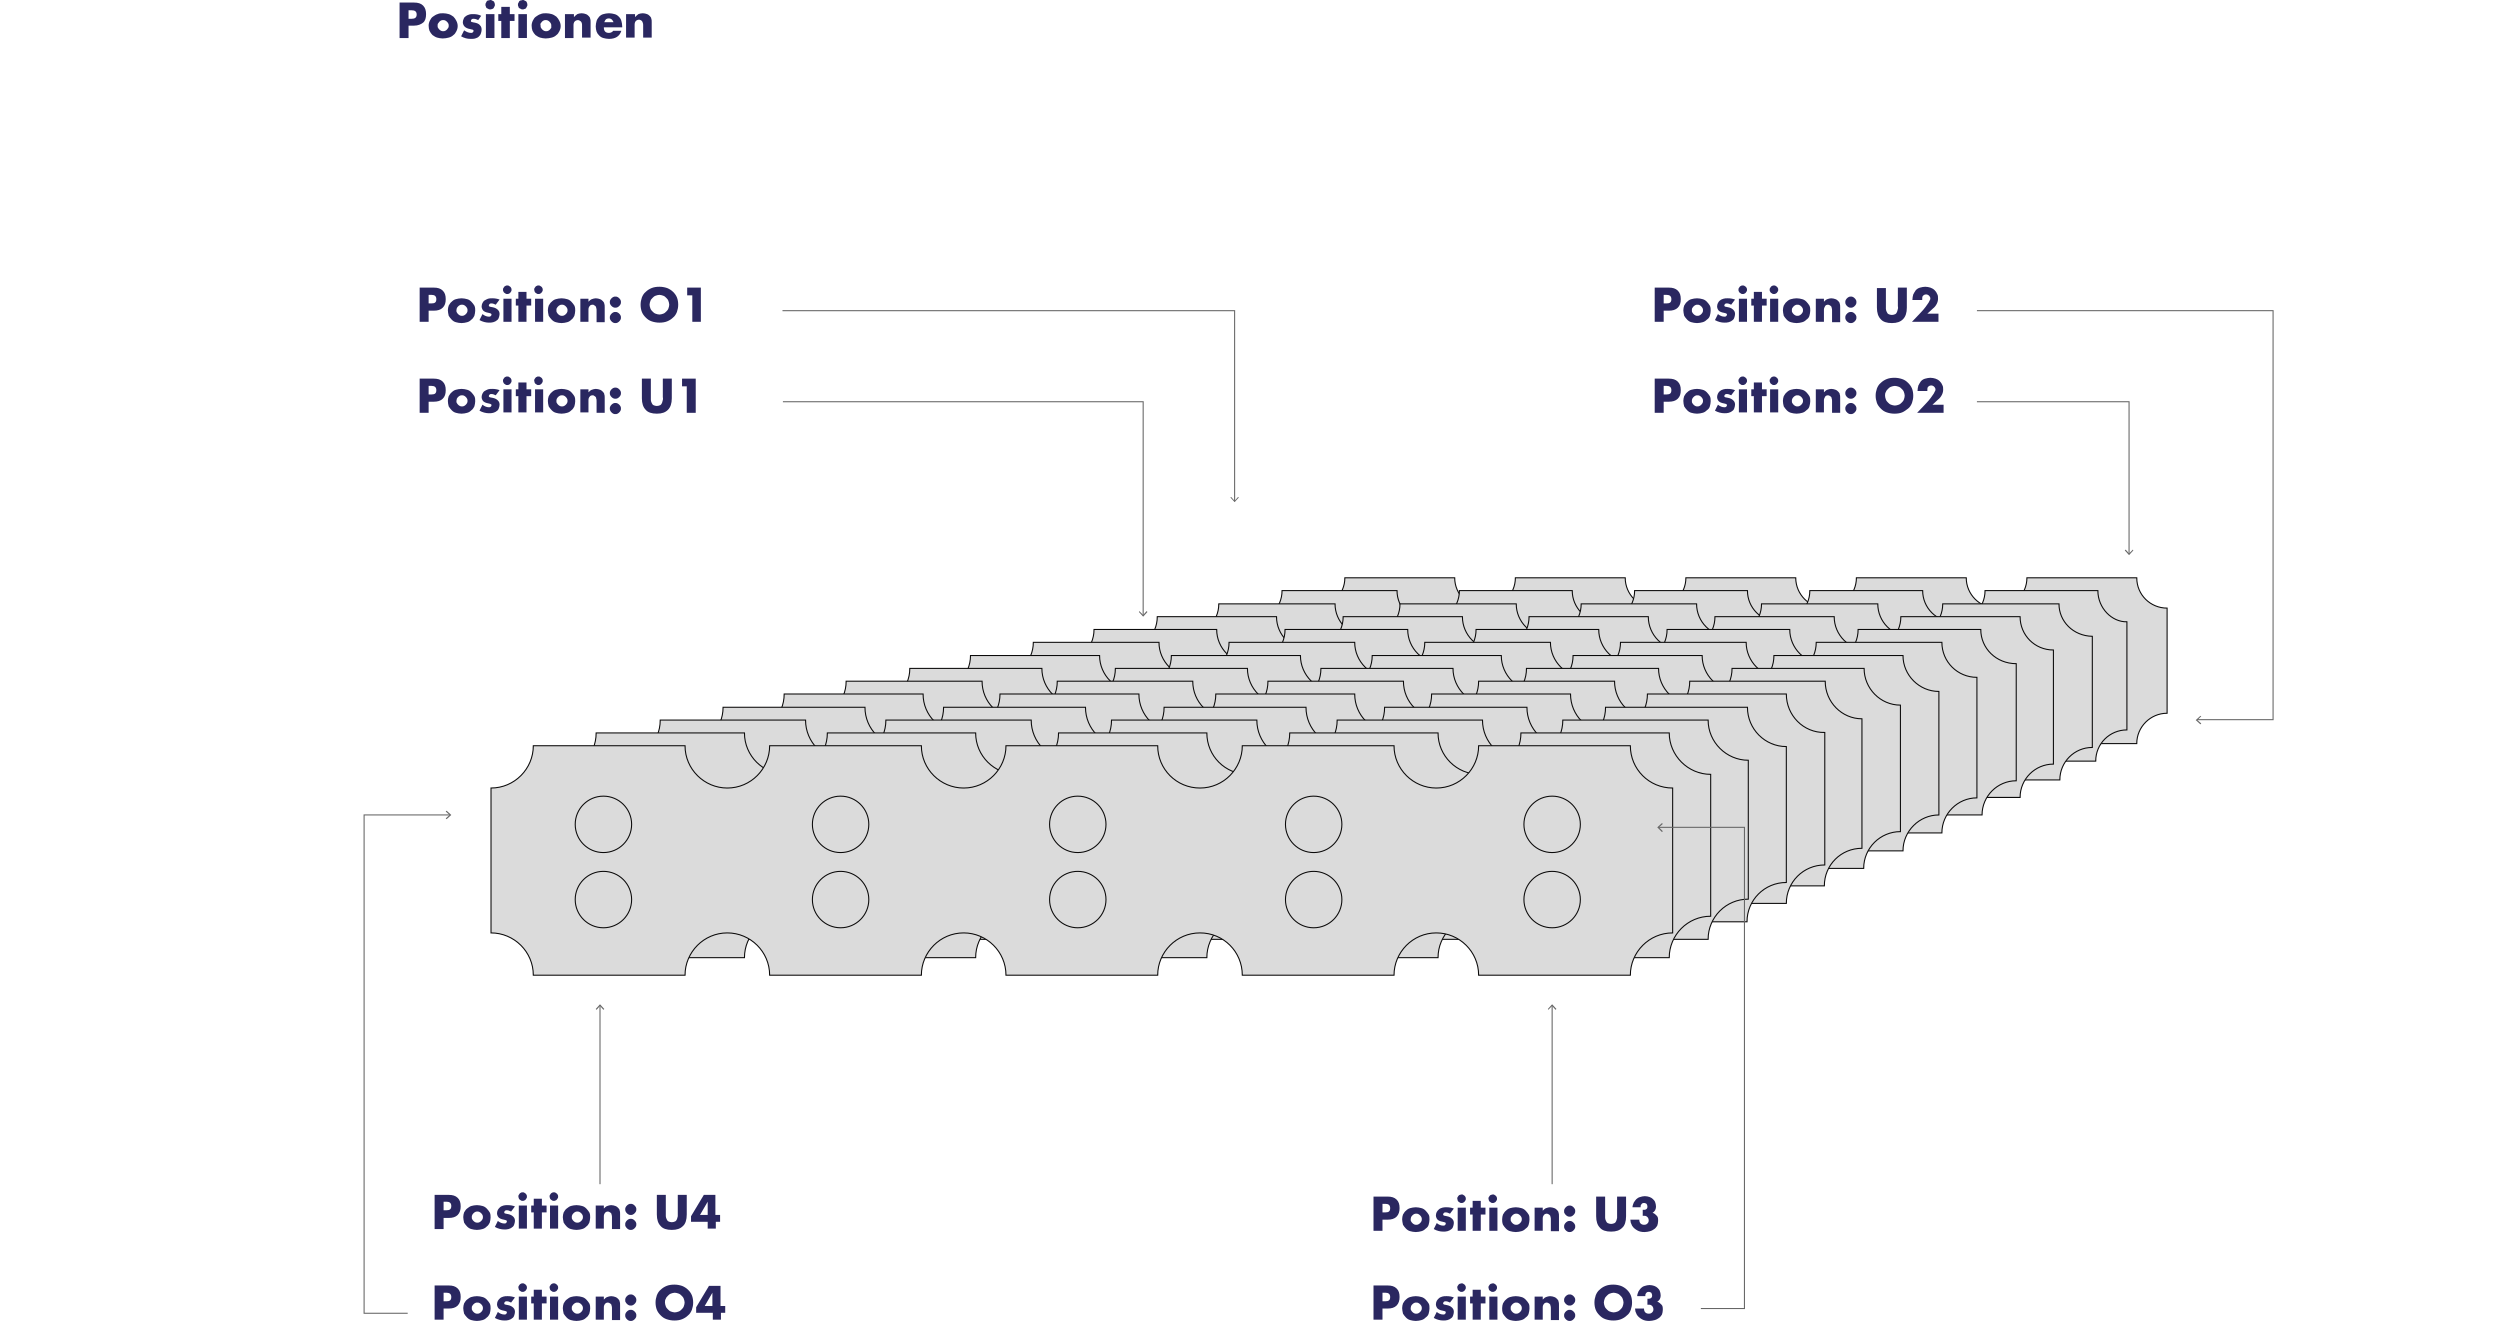 <?xml version="1.0" encoding="UTF-8"?> <!-- Generator: Adobe Illustrator 23.0.2, SVG Export Plug-In . SVG Version: 6.00 Build 0) --> <svg xmlns="http://www.w3.org/2000/svg" xmlns:xlink="http://www.w3.org/1999/xlink" id="Layer_1" x="0px" y="0px" viewBox="0 0 585 309" style="enable-background:new 0 0 585 309;" xml:space="preserve"> <style type="text/css"> .Drop_x0020_Shadow{fill:none;} .Outer_x0020_Glow_x0020_5_x0020_pt{fill:none;} .Blue_x0020_Neon{fill:none;stroke:#8AACDA;stroke-width:7;stroke-linecap:round;stroke-linejoin:round;} .Chrome_x0020_Highlight{fill:url(#SVGID_1_);stroke:#FFFFFF;stroke-width:0.363;stroke-miterlimit:1;} .Jive_GS{fill:#FFDD00;} .Alyssa_GS{fill:#A6D0E4;} .Grafikstil_x0020_2{fill:none;stroke:#666666;stroke-width:0.25;stroke-miterlimit:10;} .Grafikstil_x0020_3{fill:none;stroke:#666666;stroke-width:0.25;stroke-miterlimit:10;} .st0{fill:#2A2760;} .st1{fill:#666666;} .st2{fill:none;stroke:#666666;stroke-width:0.25;stroke-miterlimit:10;} .st3{fill:#DBDBDB;stroke:#0B0A0A;stroke-width:0.25;stroke-miterlimit:10;} </style> <linearGradient id="SVGID_1_" gradientUnits="userSpaceOnUse" x1="-27" y1="-49.196" x2="-27" y2="-50.196"> <stop offset="0" style="stop-color:#656565"></stop> <stop offset="0.618" style="stop-color:#1B1B1B"></stop> <stop offset="0.629" style="stop-color:#545454"></stop> <stop offset="0.983" style="stop-color:#3E3E3E"></stop> </linearGradient> <g> <path class="st0" d="M95.6,8.9h-2.1V0.6h3.4c0.9,0,1.6,0.2,2.1,0.7c0.5,0.5,0.7,1.2,0.7,2c0,0.9-0.2,1.6-0.7,2s-1.2,0.7-2.1,0.7 h-1.3V8.9z M95.6,4.4h0.7c0.8,0,1.2-0.3,1.2-1c0-0.7-0.4-1-1.2-1h-0.7V4.4z"></path> <path class="st0" d="M100.3,6c0-0.4,0.1-0.8,0.3-1.2s0.4-0.7,0.7-0.9s0.7-0.5,1.1-0.6c0.4-0.2,0.9-0.2,1.3-0.2 c0.5,0,0.9,0.1,1.3,0.2c0.4,0.1,0.8,0.4,1.1,0.6c0.3,0.3,0.5,0.6,0.7,1c0.2,0.4,0.3,0.8,0.3,1.2s-0.1,0.8-0.3,1.2s-0.4,0.7-0.7,0.9 c-0.3,0.3-0.7,0.5-1.1,0.6c-0.4,0.1-0.9,0.2-1.4,0.2c-0.5,0-0.9-0.1-1.3-0.2s-0.8-0.4-1.1-0.6c-0.3-0.3-0.5-0.6-0.7-1 C100.4,6.9,100.3,6.5,100.3,6z M102.4,6c0,0.2,0,0.4,0.1,0.5c0.1,0.2,0.2,0.3,0.3,0.4c0.1,0.1,0.2,0.2,0.4,0.3 c0.2,0.1,0.3,0.1,0.5,0.1s0.3,0,0.5-0.1c0.2-0.1,0.3-0.2,0.4-0.3c0.1-0.1,0.2-0.3,0.3-0.4c0.1-0.2,0.1-0.3,0.1-0.5 c0-0.2,0-0.3-0.1-0.5c-0.1-0.2-0.2-0.3-0.3-0.4c-0.1-0.1-0.2-0.2-0.4-0.3c-0.2-0.1-0.3-0.1-0.5-0.1s-0.3,0-0.5,0.1 c-0.2,0.1-0.3,0.2-0.4,0.3c-0.1,0.1-0.2,0.3-0.3,0.4S102.4,5.9,102.4,6z"></path> <path class="st0" d="M111.9,4.7c-0.4-0.2-0.7-0.3-1.1-0.3c-0.2,0-0.3,0-0.4,0.1s-0.2,0.2-0.2,0.3c0,0.1,0,0.1,0,0.2 s0.1,0.1,0.1,0.1s0.2,0.1,0.3,0.1c0.1,0,0.3,0.1,0.5,0.1c0.5,0.1,1,0.3,1.2,0.6c0.3,0.3,0.4,0.6,0.4,1.1c0,0.3-0.1,0.6-0.2,0.9 c-0.1,0.3-0.3,0.5-0.5,0.7c-0.2,0.2-0.5,0.3-0.8,0.4s-0.7,0.1-1.1,0.1c-0.8,0-1.5-0.2-2.2-0.6l0.7-1.4c0.6,0.4,1.1,0.6,1.6,0.6 c0.2,0,0.3,0,0.4-0.1s0.2-0.2,0.2-0.3c0-0.1,0-0.1,0-0.2c0,0-0.1-0.1-0.1-0.1s-0.1-0.1-0.3-0.1c-0.1,0-0.3-0.1-0.4-0.1 c-0.6-0.1-1-0.3-1.3-0.6c-0.2-0.2-0.4-0.6-0.4-1c0-0.3,0.1-0.6,0.2-0.8c0.1-0.3,0.3-0.5,0.5-0.6c0.2-0.2,0.5-0.3,0.8-0.4 c0.3-0.1,0.7-0.1,1-0.1c0.6,0,1.2,0.1,1.8,0.4L111.9,4.7z"></path> <path class="st0" d="M113.6,1.1c0-0.2,0-0.3,0.1-0.4c0.1-0.1,0.1-0.3,0.2-0.4c0.1-0.1,0.2-0.2,0.4-0.2s0.3-0.1,0.4-0.1 s0.3,0,0.4,0.1s0.3,0.1,0.4,0.2c0.1,0.1,0.2,0.2,0.2,0.4c0.1,0.1,0.1,0.3,0.1,0.4c0,0.2,0,0.3-0.1,0.4c-0.1,0.1-0.1,0.3-0.2,0.4 c-0.1,0.1-0.2,0.2-0.4,0.2c-0.1,0.1-0.3,0.1-0.4,0.1s-0.3,0-0.4-0.1c-0.1-0.1-0.3-0.1-0.4-0.2c-0.1-0.1-0.2-0.2-0.2-0.4 C113.6,1.4,113.6,1.3,113.6,1.1z M115.7,3.3v5.6h-2V3.3H115.7z"></path> <path class="st0" d="M119.3,4.9v4h-2v-4h-0.7V3.3h0.7V1.6h2v1.7h1.1v1.6H119.3z"></path> <path class="st0" d="M121.2,1.1c0-0.2,0-0.3,0.1-0.4c0.1-0.1,0.1-0.3,0.2-0.4c0.1-0.1,0.2-0.2,0.4-0.2s0.3-0.1,0.4-0.1 s0.3,0,0.4,0.1s0.3,0.1,0.4,0.2c0.1,0.1,0.2,0.2,0.2,0.4c0.1,0.1,0.1,0.3,0.1,0.4c0,0.2,0,0.3-0.1,0.4c-0.1,0.1-0.1,0.3-0.2,0.4 c-0.1,0.1-0.2,0.2-0.4,0.2c-0.1,0.1-0.3,0.1-0.4,0.1s-0.3,0-0.4-0.1c-0.1-0.1-0.3-0.1-0.4-0.2c-0.1-0.1-0.2-0.2-0.2-0.4 C121.2,1.4,121.2,1.3,121.2,1.1z M123.3,3.3v5.6h-2V3.3H123.3z"></path> <path class="st0" d="M124.4,6c0-0.4,0.1-0.8,0.3-1.2s0.4-0.7,0.7-0.9s0.7-0.5,1.1-0.6c0.4-0.2,0.9-0.2,1.3-0.2 c0.5,0,0.9,0.1,1.3,0.2c0.4,0.1,0.8,0.4,1.1,0.6c0.3,0.3,0.5,0.6,0.7,1c0.2,0.4,0.3,0.8,0.3,1.2s-0.1,0.8-0.3,1.2s-0.4,0.7-0.7,0.9 c-0.3,0.3-0.7,0.5-1.1,0.6c-0.4,0.1-0.9,0.2-1.4,0.2c-0.5,0-0.9-0.1-1.3-0.2s-0.8-0.4-1.1-0.6c-0.3-0.3-0.5-0.6-0.7-1 C124.5,6.9,124.4,6.5,124.4,6z M126.5,6c0,0.2,0,0.4,0.1,0.5c0.1,0.2,0.2,0.3,0.3,0.4c0.1,0.1,0.2,0.2,0.4,0.3 c0.2,0.1,0.3,0.1,0.5,0.1s0.3,0,0.5-0.1c0.2-0.1,0.3-0.2,0.4-0.3c0.1-0.1,0.2-0.3,0.3-0.4C129,6.4,129,6.2,129,6 c0-0.2,0-0.3-0.1-0.5c-0.1-0.2-0.2-0.3-0.3-0.4c-0.1-0.1-0.2-0.2-0.4-0.3c-0.2-0.1-0.3-0.1-0.5-0.1s-0.3,0-0.5,0.1 c-0.2,0.1-0.3,0.2-0.4,0.3c-0.1,0.1-0.2,0.3-0.3,0.4S126.5,5.9,126.5,6z"></path> <path class="st0" d="M132.3,3.3h2V4c0.3-0.3,0.5-0.5,0.8-0.7c0.3-0.1,0.6-0.2,1-0.2c0.4,0,0.7,0.1,1,0.2c0.3,0.1,0.5,0.3,0.7,0.5 c0.2,0.2,0.3,0.4,0.3,0.6c0.1,0.2,0.1,0.5,0.1,0.8v3.6h-2V6c0-0.3,0-0.5-0.1-0.7S136,5.1,135.9,5c-0.1-0.1-0.2-0.1-0.3-0.2 c-0.1,0-0.2-0.1-0.3-0.1c-0.3,0-0.6,0.1-0.8,0.3s-0.3,0.5-0.3,0.9v3h-2V3.3z"></path> <path class="st0" d="M141.3,6.4c0,0.9,0.4,1.3,1.2,1.3c0.4,0,0.8-0.2,1-0.5h1.9c-0.4,1.3-1.4,1.9-2.9,1.9c-0.5,0-0.9-0.1-1.3-0.2 c-0.4-0.1-0.7-0.3-1-0.6c-0.3-0.3-0.5-0.6-0.6-0.9s-0.2-0.8-0.2-1.2c0-0.5,0.1-0.9,0.2-1.3s0.4-0.7,0.6-1c0.3-0.3,0.6-0.5,1-0.6 c0.4-0.1,0.8-0.2,1.3-0.2c0.5,0,0.9,0.1,1.3,0.2c0.4,0.1,0.7,0.3,1,0.6c0.3,0.3,0.5,0.6,0.6,1c0.1,0.4,0.2,0.8,0.2,1.3v0.2H141.3z M143.6,5.3c-0.1-0.3-0.2-0.5-0.4-0.7c-0.2-0.2-0.5-0.3-0.7-0.3c-0.3,0-0.6,0.1-0.7,0.2s-0.3,0.4-0.4,0.7H143.6z"></path> <path class="st0" d="M146.6,3.3h2V4c0.3-0.3,0.5-0.5,0.8-0.7c0.3-0.1,0.6-0.2,1-0.2c0.4,0,0.7,0.1,1,0.2c0.3,0.1,0.5,0.3,0.7,0.5 c0.2,0.2,0.3,0.4,0.3,0.6c0.1,0.2,0.1,0.5,0.1,0.8v3.6h-2V6c0-0.3,0-0.5-0.1-0.7s-0.1-0.3-0.2-0.4c-0.1-0.1-0.2-0.1-0.3-0.2 c-0.1,0-0.2-0.1-0.3-0.1c-0.3,0-0.6,0.1-0.8,0.3s-0.3,0.5-0.3,0.9v3h-2V3.3z"></path> </g> <g> <path class="st0" d="M100.3,75.3h-2.1v-8h3.3c0.9,0,1.6,0.2,2.1,0.7s0.7,1.1,0.7,2s-0.2,1.5-0.7,2c-0.5,0.5-1.2,0.7-2.1,0.7h-1.2 V75.3z M100.3,71h0.7c0.8,0,1.1-0.3,1.1-1c0-0.7-0.4-1-1.1-1h-0.7V71z"></path> <path class="st0" d="M104.8,72.6c0-0.4,0.1-0.8,0.2-1.1c0.2-0.3,0.4-0.7,0.7-0.9c0.3-0.3,0.6-0.5,1-0.6s0.8-0.2,1.3-0.2 c0.5,0,0.9,0.1,1.3,0.2c0.4,0.1,0.7,0.3,1,0.6c0.3,0.3,0.5,0.6,0.7,0.9c0.2,0.4,0.2,0.8,0.2,1.2s-0.1,0.8-0.2,1.2 c-0.2,0.4-0.4,0.7-0.7,0.9c-0.3,0.3-0.6,0.5-1,0.6c-0.4,0.1-0.8,0.2-1.3,0.2c-0.5,0-0.9-0.1-1.3-0.2s-0.7-0.3-1-0.6 s-0.5-0.6-0.7-0.9C104.9,73.4,104.8,73,104.8,72.6z M106.8,72.6c0,0.2,0,0.4,0.1,0.5c0.1,0.2,0.2,0.3,0.3,0.4 c0.1,0.1,0.2,0.2,0.4,0.3c0.2,0.1,0.3,0.1,0.5,0.1s0.3,0,0.5-0.1c0.2-0.1,0.3-0.2,0.4-0.3c0.1-0.1,0.2-0.2,0.3-0.4 c0.1-0.2,0.1-0.3,0.1-0.5c0-0.2,0-0.3-0.1-0.5c-0.1-0.2-0.2-0.3-0.3-0.4c-0.1-0.1-0.2-0.2-0.4-0.3s-0.3-0.1-0.5-0.1s-0.3,0-0.5,0.1 s-0.3,0.2-0.4,0.3c-0.1,0.1-0.2,0.2-0.3,0.4C106.9,72.2,106.8,72.4,106.8,72.6z"></path> <path class="st0" d="M116,71.3c-0.4-0.2-0.7-0.3-1-0.3c-0.2,0-0.3,0-0.4,0.1c-0.1,0.1-0.2,0.2-0.2,0.3c0,0.1,0,0.1,0,0.2 c0,0,0.1,0.1,0.1,0.1c0.1,0,0.1,0.1,0.3,0.1c0.1,0,0.3,0.1,0.5,0.1c0.5,0.1,0.9,0.3,1.2,0.6s0.4,0.6,0.4,1c0,0.3-0.1,0.6-0.2,0.9 c-0.1,0.3-0.3,0.5-0.5,0.6c-0.2,0.2-0.5,0.3-0.8,0.4s-0.7,0.1-1,0.1c-0.7,0-1.5-0.2-2.2-0.6l0.7-1.4c0.5,0.4,1,0.6,1.5,0.6 c0.2,0,0.3,0,0.4-0.1c0.1-0.1,0.2-0.2,0.2-0.3c0-0.1,0-0.1,0-0.2c0,0-0.1-0.1-0.1-0.1c-0.1,0-0.1-0.1-0.2-0.1s-0.3-0.1-0.4-0.1 c-0.6-0.1-1-0.3-1.2-0.5c-0.2-0.2-0.4-0.6-0.4-1c0-0.3,0.1-0.6,0.2-0.8c0.1-0.2,0.3-0.5,0.5-0.6s0.5-0.3,0.8-0.4 c0.3-0.1,0.6-0.1,1-0.1c0.6,0,1.2,0.1,1.7,0.3L116,71.3z"></path> <path class="st0" d="M117.7,67.8c0-0.1,0-0.3,0.1-0.4c0.1-0.1,0.1-0.2,0.2-0.3c0.1-0.1,0.2-0.2,0.3-0.2c0.1-0.1,0.3-0.1,0.4-0.1 c0.1,0,0.3,0,0.4,0.1c0.1,0.1,0.2,0.1,0.3,0.2c0.1,0.1,0.2,0.2,0.2,0.3c0.1,0.1,0.1,0.3,0.1,0.4s0,0.3-0.1,0.4 c-0.1,0.1-0.1,0.2-0.2,0.3c-0.1,0.1-0.2,0.2-0.3,0.2c-0.1,0.1-0.3,0.1-0.4,0.1c-0.1,0-0.3,0-0.4-0.1c-0.1-0.1-0.2-0.1-0.3-0.2 c-0.1-0.1-0.2-0.2-0.2-0.3C117.7,68.1,117.7,67.9,117.7,67.8z M119.7,69.9v5.4h-1.9v-5.4H119.7z"></path> <path class="st0" d="M123.2,71.5v3.8h-1.9v-3.8h-0.6v-1.6h0.6v-1.6h1.9v1.6h1.1v1.6H123.2z"></path> <path class="st0" d="M125,67.8c0-0.1,0-0.3,0.1-0.4c0.1-0.1,0.1-0.2,0.2-0.3c0.1-0.1,0.2-0.2,0.3-0.2c0.1-0.1,0.3-0.1,0.4-0.1 c0.1,0,0.3,0,0.4,0.1c0.1,0.1,0.2,0.1,0.3,0.2c0.1,0.1,0.2,0.2,0.2,0.3c0.1,0.1,0.1,0.3,0.1,0.4s0,0.3-0.1,0.4 c-0.1,0.1-0.1,0.2-0.2,0.3c-0.1,0.1-0.2,0.2-0.3,0.2c-0.1,0.1-0.3,0.1-0.4,0.1c-0.1,0-0.3,0-0.4-0.1c-0.1-0.1-0.2-0.1-0.3-0.2 c-0.1-0.1-0.2-0.2-0.2-0.3C125.1,68.1,125,67.9,125,67.8z M127.1,69.9v5.4h-1.9v-5.4H127.1z"></path> <path class="st0" d="M128.2,72.6c0-0.4,0.1-0.8,0.2-1.1c0.2-0.3,0.4-0.7,0.7-0.9c0.3-0.3,0.6-0.5,1-0.6s0.8-0.2,1.3-0.2 c0.5,0,0.9,0.1,1.3,0.2c0.4,0.1,0.7,0.3,1,0.6c0.3,0.3,0.5,0.6,0.7,0.9c0.2,0.4,0.2,0.8,0.2,1.2s-0.1,0.8-0.2,1.2 c-0.2,0.4-0.4,0.7-0.7,0.9c-0.3,0.3-0.6,0.5-1,0.6c-0.4,0.1-0.8,0.2-1.3,0.2c-0.5,0-0.9-0.1-1.3-0.2s-0.7-0.3-1-0.6 s-0.5-0.6-0.7-0.9C128.3,73.4,128.2,73,128.2,72.6z M130.2,72.6c0,0.2,0,0.4,0.1,0.5c0.1,0.2,0.2,0.3,0.3,0.4 c0.1,0.1,0.2,0.2,0.4,0.3c0.2,0.1,0.3,0.1,0.5,0.1s0.3,0,0.5-0.1c0.2-0.1,0.3-0.2,0.4-0.3c0.1-0.1,0.2-0.2,0.3-0.4 c0.1-0.2,0.1-0.3,0.1-0.5c0-0.2,0-0.3-0.1-0.5c-0.1-0.2-0.2-0.3-0.3-0.4c-0.1-0.1-0.2-0.2-0.4-0.3s-0.3-0.1-0.5-0.1s-0.3,0-0.5,0.1 s-0.3,0.2-0.4,0.3c-0.1,0.1-0.2,0.2-0.3,0.4C130.2,72.2,130.2,72.4,130.2,72.6z"></path> <path class="st0" d="M135.8,69.9h1.9v0.7c0.3-0.3,0.5-0.5,0.8-0.6c0.3-0.1,0.6-0.2,0.9-0.2c0.4,0,0.7,0.1,1,0.2 c0.3,0.1,0.5,0.3,0.7,0.5c0.2,0.2,0.3,0.4,0.3,0.6c0.1,0.2,0.1,0.5,0.1,0.8v3.5h-1.9v-2.7c0-0.3,0-0.5-0.1-0.7 c0-0.2-0.1-0.3-0.2-0.4c-0.1-0.1-0.2-0.1-0.3-0.2s-0.2-0.1-0.3-0.1c-0.3,0-0.6,0.1-0.7,0.3c-0.2,0.2-0.3,0.5-0.3,0.8v2.9h-1.9V69.9 z"></path> <path class="st0" d="M142.7,70.7c0-0.2,0-0.3,0.1-0.5s0.2-0.3,0.3-0.4c0.1-0.1,0.2-0.2,0.4-0.3c0.2-0.1,0.3-0.1,0.5-0.1 s0.3,0,0.5,0.1c0.2,0.1,0.3,0.2,0.4,0.3c0.1,0.1,0.2,0.2,0.3,0.4c0.1,0.2,0.1,0.3,0.1,0.5s0,0.3-0.1,0.5c-0.1,0.2-0.2,0.3-0.3,0.4 s-0.2,0.2-0.4,0.3S144.1,72,144,72s-0.3,0-0.5-0.1s-0.3-0.2-0.4-0.3c-0.1-0.1-0.2-0.2-0.3-0.4S142.7,70.9,142.7,70.7z M142.7,74.3 c0-0.2,0-0.3,0.1-0.5s0.2-0.3,0.3-0.4c0.1-0.1,0.2-0.2,0.4-0.3c0.2-0.1,0.3-0.1,0.5-0.1s0.3,0,0.5,0.1c0.2,0.1,0.3,0.2,0.4,0.3 s0.2,0.2,0.3,0.4c0.1,0.2,0.1,0.3,0.1,0.5s0,0.3-0.1,0.5c-0.1,0.2-0.2,0.3-0.3,0.4c-0.1,0.1-0.2,0.2-0.4,0.3s-0.3,0.1-0.5,0.1 s-0.3,0-0.5-0.1s-0.3-0.2-0.4-0.3c-0.1-0.1-0.2-0.2-0.3-0.4S142.7,74.5,142.7,74.3z"></path> <path class="st0" d="M149.9,71.3c0-0.6,0.1-1.1,0.3-1.7c0.2-0.5,0.5-1,0.9-1.3c0.4-0.4,0.9-0.7,1.4-0.9s1.1-0.3,1.8-0.3 c0.6,0,1.2,0.1,1.8,0.3c0.5,0.2,1,0.5,1.4,0.9c0.4,0.4,0.7,0.8,0.9,1.3c0.2,0.5,0.3,1.1,0.3,1.7c0,0.6-0.1,1.1-0.3,1.7 c-0.2,0.5-0.5,1-0.9,1.3c-0.4,0.4-0.9,0.7-1.4,0.9c-0.5,0.2-1.1,0.3-1.8,0.3c-0.6,0-1.2-0.1-1.8-0.3s-1-0.5-1.4-0.9 c-0.4-0.4-0.7-0.8-0.9-1.3C150,72.5,149.9,71.9,149.9,71.3z M152,71.3c0,0.3,0.1,0.6,0.2,0.9c0.1,0.3,0.3,0.5,0.5,0.7 c0.2,0.2,0.4,0.4,0.7,0.5c0.3,0.1,0.6,0.2,0.9,0.2s0.6-0.1,0.9-0.2c0.3-0.1,0.5-0.3,0.7-0.5c0.2-0.2,0.4-0.4,0.5-0.7 c0.1-0.3,0.2-0.6,0.2-0.9c0-0.3-0.1-0.6-0.2-0.9c-0.1-0.3-0.3-0.5-0.5-0.7c-0.2-0.2-0.4-0.4-0.7-0.5c-0.3-0.1-0.6-0.2-0.9-0.2 s-0.6,0.1-0.9,0.2c-0.3,0.1-0.5,0.3-0.7,0.5c-0.2,0.2-0.4,0.4-0.5,0.7C152.1,70.7,152,71,152,71.3z"></path> <path class="st0" d="M162,69.1h-1.2v-1.8h3.2v8H162V69.1z"></path> </g> <g> <path class="st0" d="M100.3,96.6h-2.1v-8h3.3c0.9,0,1.6,0.2,2.1,0.7s0.7,1.1,0.7,2s-0.2,1.5-0.7,2c-0.5,0.5-1.2,0.7-2.1,0.7h-1.2 V96.6z M100.3,92.3h0.7c0.8,0,1.1-0.3,1.1-1c0-0.7-0.4-1-1.1-1h-0.7V92.3z"></path> <path class="st0" d="M104.8,93.8c0-0.4,0.1-0.8,0.2-1.1c0.2-0.3,0.4-0.7,0.7-0.9c0.3-0.3,0.6-0.5,1-0.6s0.8-0.2,1.3-0.2 c0.5,0,0.9,0.1,1.3,0.2c0.4,0.1,0.7,0.3,1,0.6c0.3,0.3,0.5,0.6,0.7,0.9c0.2,0.4,0.2,0.8,0.2,1.2s-0.1,0.8-0.2,1.2 c-0.2,0.4-0.4,0.7-0.7,0.9c-0.3,0.3-0.6,0.5-1,0.6c-0.4,0.1-0.8,0.2-1.3,0.2c-0.5,0-0.9-0.1-1.3-0.2s-0.7-0.3-1-0.6 s-0.5-0.6-0.7-0.9C104.9,94.7,104.8,94.3,104.8,93.8z M106.8,93.8c0,0.2,0,0.4,0.1,0.5c0.1,0.2,0.2,0.3,0.3,0.4 c0.1,0.1,0.2,0.2,0.4,0.3c0.2,0.1,0.3,0.1,0.5,0.1s0.3,0,0.5-0.1c0.2-0.1,0.3-0.2,0.4-0.3c0.1-0.1,0.2-0.2,0.3-0.4 c0.1-0.2,0.1-0.3,0.1-0.5c0-0.2,0-0.3-0.1-0.5c-0.1-0.2-0.2-0.3-0.3-0.4c-0.1-0.1-0.2-0.2-0.4-0.3s-0.3-0.1-0.5-0.1s-0.3,0-0.5,0.1 s-0.3,0.2-0.4,0.3c-0.1,0.1-0.2,0.2-0.3,0.4C106.9,93.5,106.8,93.7,106.8,93.8z"></path> <path class="st0" d="M116,92.5c-0.4-0.2-0.7-0.3-1-0.3c-0.2,0-0.3,0-0.4,0.1c-0.1,0.1-0.2,0.2-0.2,0.3c0,0.1,0,0.1,0,0.2 c0,0,0.1,0.1,0.1,0.1c0.1,0,0.1,0.1,0.3,0.1c0.1,0,0.3,0.1,0.5,0.1c0.5,0.1,0.9,0.3,1.2,0.6s0.4,0.6,0.4,1c0,0.3-0.1,0.6-0.2,0.9 c-0.1,0.3-0.3,0.5-0.5,0.6c-0.2,0.2-0.5,0.3-0.8,0.4s-0.7,0.1-1,0.1c-0.7,0-1.5-0.2-2.2-0.6l0.7-1.4c0.5,0.4,1,0.6,1.5,0.6 c0.2,0,0.3,0,0.4-0.1c0.1-0.1,0.2-0.2,0.2-0.3c0-0.1,0-0.1,0-0.2c0,0-0.1-0.1-0.1-0.1c-0.1,0-0.1-0.1-0.2-0.1s-0.3-0.1-0.4-0.1 c-0.6-0.1-1-0.3-1.2-0.5c-0.2-0.2-0.4-0.6-0.4-1c0-0.3,0.1-0.6,0.2-0.8c0.1-0.2,0.3-0.5,0.5-0.6s0.5-0.3,0.8-0.4 c0.3-0.1,0.6-0.1,1-0.1c0.6,0,1.2,0.1,1.7,0.3L116,92.5z"></path> <path class="st0" d="M117.7,89.1c0-0.1,0-0.3,0.1-0.4c0.1-0.1,0.1-0.2,0.2-0.3c0.1-0.1,0.2-0.2,0.3-0.2c0.1-0.1,0.3-0.1,0.4-0.1 c0.1,0,0.3,0,0.4,0.1c0.1,0.1,0.2,0.1,0.3,0.2c0.1,0.1,0.2,0.2,0.2,0.3c0.1,0.1,0.1,0.3,0.1,0.4s0,0.3-0.1,0.4 c-0.1,0.1-0.1,0.2-0.2,0.3c-0.1,0.1-0.2,0.2-0.3,0.2c-0.1,0.1-0.3,0.1-0.4,0.1c-0.1,0-0.3,0-0.4-0.1c-0.1-0.1-0.2-0.1-0.3-0.2 c-0.1-0.1-0.2-0.2-0.2-0.3C117.7,89.3,117.7,89.2,117.7,89.1z M119.7,91.1v5.4h-1.9v-5.4H119.7z"></path> <path class="st0" d="M123.2,92.7v3.8h-1.9v-3.8h-0.6v-1.6h0.6v-1.6h1.9v1.6h1.1v1.6H123.2z"></path> <path class="st0" d="M125,89.1c0-0.1,0-0.3,0.1-0.4c0.1-0.1,0.1-0.2,0.2-0.3c0.1-0.1,0.2-0.2,0.3-0.2c0.1-0.1,0.3-0.1,0.4-0.1 c0.1,0,0.3,0,0.4,0.1c0.1,0.1,0.2,0.1,0.3,0.2c0.1,0.1,0.2,0.2,0.2,0.3c0.1,0.1,0.1,0.3,0.1,0.4s0,0.3-0.1,0.4 c-0.1,0.1-0.1,0.2-0.2,0.3c-0.1,0.1-0.2,0.2-0.3,0.2c-0.1,0.1-0.3,0.1-0.4,0.1c-0.1,0-0.3,0-0.4-0.1c-0.1-0.1-0.2-0.1-0.3-0.2 c-0.1-0.1-0.2-0.2-0.2-0.3C125.1,89.3,125,89.2,125,89.1z M127.1,91.1v5.4h-1.9v-5.4H127.1z"></path> <path class="st0" d="M128.2,93.8c0-0.4,0.1-0.8,0.2-1.1c0.2-0.3,0.4-0.7,0.7-0.9c0.3-0.3,0.6-0.5,1-0.6s0.8-0.2,1.3-0.2 c0.5,0,0.9,0.1,1.3,0.2c0.4,0.1,0.7,0.3,1,0.6c0.3,0.3,0.5,0.6,0.7,0.9c0.2,0.4,0.2,0.8,0.2,1.2s-0.1,0.8-0.2,1.2 c-0.2,0.4-0.4,0.7-0.7,0.9c-0.3,0.3-0.6,0.5-1,0.6c-0.4,0.1-0.8,0.2-1.3,0.2c-0.5,0-0.9-0.1-1.3-0.2s-0.7-0.3-1-0.6 s-0.5-0.6-0.7-0.9C128.3,94.7,128.2,94.3,128.2,93.8z M130.2,93.8c0,0.2,0,0.4,0.1,0.5c0.1,0.2,0.2,0.3,0.3,0.4 c0.1,0.1,0.2,0.2,0.4,0.3c0.2,0.1,0.3,0.1,0.5,0.1s0.3,0,0.5-0.1c0.2-0.1,0.3-0.2,0.4-0.3c0.1-0.1,0.2-0.2,0.3-0.4 c0.1-0.2,0.1-0.3,0.1-0.5c0-0.2,0-0.3-0.1-0.5c-0.1-0.2-0.2-0.3-0.3-0.4c-0.1-0.1-0.2-0.2-0.4-0.3s-0.3-0.1-0.5-0.1s-0.3,0-0.5,0.1 s-0.3,0.2-0.4,0.3c-0.1,0.1-0.2,0.2-0.3,0.4C130.2,93.5,130.2,93.7,130.2,93.8z"></path> <path class="st0" d="M135.8,91.1h1.9v0.7c0.3-0.3,0.5-0.5,0.8-0.6c0.3-0.1,0.6-0.2,0.9-0.2c0.4,0,0.7,0.1,1,0.2 c0.3,0.1,0.5,0.3,0.7,0.5c0.2,0.2,0.3,0.4,0.3,0.6c0.1,0.2,0.1,0.5,0.1,0.8v3.5h-1.9v-2.7c0-0.3,0-0.5-0.1-0.7 c0-0.2-0.1-0.3-0.2-0.4c-0.1-0.1-0.2-0.1-0.3-0.2s-0.2-0.1-0.3-0.1c-0.3,0-0.6,0.1-0.7,0.3c-0.2,0.2-0.3,0.5-0.3,0.8v2.9h-1.9V91.1 z"></path> <path class="st0" d="M142.7,92c0-0.2,0-0.3,0.1-0.5s0.2-0.3,0.3-0.4c0.1-0.1,0.2-0.2,0.4-0.3c0.2-0.1,0.3-0.1,0.5-0.1 s0.3,0,0.5,0.1c0.2,0.1,0.3,0.2,0.4,0.3c0.1,0.1,0.2,0.2,0.3,0.4c0.1,0.2,0.1,0.3,0.1,0.5s0,0.3-0.1,0.5c-0.1,0.2-0.2,0.3-0.3,0.4 s-0.2,0.2-0.4,0.3s-0.3,0.1-0.5,0.1s-0.3,0-0.5-0.1s-0.3-0.2-0.4-0.3c-0.1-0.1-0.2-0.2-0.3-0.4S142.7,92.2,142.7,92z M142.7,95.6 c0-0.2,0-0.3,0.1-0.5s0.2-0.3,0.3-0.4c0.1-0.1,0.2-0.2,0.4-0.3c0.2-0.1,0.3-0.1,0.5-0.1s0.3,0,0.5,0.1c0.2,0.1,0.3,0.2,0.4,0.3 s0.2,0.2,0.3,0.4c0.1,0.2,0.1,0.3,0.1,0.5s0,0.3-0.1,0.5c-0.1,0.2-0.2,0.3-0.3,0.4c-0.1,0.1-0.2,0.2-0.4,0.3s-0.3,0.1-0.5,0.1 s-0.3,0-0.5-0.1s-0.3-0.2-0.4-0.3c-0.1-0.1-0.2-0.2-0.3-0.4S142.7,95.7,142.7,95.6z"></path> <path class="st0" d="M152.3,88.6v4.3c0,0.2,0,0.5,0,0.7c0,0.2,0.1,0.5,0.2,0.7s0.2,0.4,0.4,0.5c0.2,0.1,0.5,0.2,0.8,0.2 c0.3,0,0.6-0.1,0.8-0.2c0.2-0.1,0.3-0.3,0.4-0.5s0.1-0.4,0.2-0.7s0-0.5,0-0.7v-4.3h2.1v4.6c0,1.2-0.3,2.1-0.9,2.7 c-0.6,0.6-1.4,0.9-2.6,0.9s-2.1-0.3-2.6-0.9c-0.6-0.6-0.9-1.5-0.9-2.7v-4.6H152.3z"></path> <path class="st0" d="M160.8,90.4h-1.2v-1.8h3.2v8h-2.1V90.4z"></path> </g> <g> <path class="st0" d="M103.8,287.6h-2.1v-8h3.3c0.9,0,1.6,0.2,2.1,0.7s0.7,1.1,0.7,2c0,0.8-0.2,1.5-0.7,2s-1.2,0.7-2.1,0.7h-1.2 V287.6z M103.8,283.2h0.7c0.8,0,1.1-0.3,1.1-1c0-0.7-0.4-1-1.1-1h-0.7V283.2z"></path> <path class="st0" d="M108.4,284.8c0-0.4,0.1-0.8,0.2-1.1c0.2-0.3,0.4-0.7,0.7-0.9s0.6-0.5,1-0.6c0.4-0.1,0.8-0.2,1.3-0.2 c0.5,0,0.9,0.1,1.3,0.2s0.7,0.3,1,0.6s0.5,0.6,0.7,0.9c0.2,0.4,0.2,0.8,0.2,1.2s-0.1,0.8-0.2,1.2c-0.2,0.4-0.4,0.7-0.7,0.9 c-0.3,0.3-0.6,0.5-1,0.6c-0.4,0.1-0.8,0.2-1.3,0.2c-0.5,0-0.9-0.1-1.3-0.2c-0.4-0.1-0.7-0.3-1-0.6c-0.3-0.3-0.5-0.6-0.7-0.9 C108.5,285.6,108.4,285.2,108.4,284.8z M110.4,284.8c0,0.2,0,0.4,0.1,0.5c0.1,0.2,0.2,0.3,0.3,0.4c0.1,0.1,0.2,0.2,0.4,0.3 s0.3,0.1,0.5,0.1s0.3,0,0.5-0.1s0.3-0.2,0.4-0.3c0.1-0.1,0.2-0.2,0.3-0.4c0.1-0.2,0.1-0.3,0.1-0.5c0-0.2,0-0.3-0.1-0.5 c-0.1-0.2-0.2-0.3-0.3-0.4c-0.1-0.1-0.2-0.2-0.4-0.3s-0.3-0.1-0.5-0.1s-0.3,0-0.5,0.1s-0.3,0.2-0.4,0.3c-0.1,0.1-0.2,0.2-0.3,0.4 C110.4,284.5,110.4,284.6,110.4,284.8z"></path> <path class="st0" d="M119.6,283.5c-0.4-0.2-0.7-0.3-1-0.3c-0.2,0-0.3,0-0.4,0.1s-0.2,0.2-0.2,0.3c0,0.1,0,0.1,0,0.2 s0.1,0.1,0.1,0.1c0.1,0,0.1,0.1,0.3,0.1c0.1,0,0.3,0.1,0.5,0.1c0.5,0.1,0.9,0.3,1.2,0.6s0.4,0.6,0.4,1c0,0.3-0.1,0.6-0.2,0.9 c-0.1,0.3-0.3,0.5-0.5,0.6c-0.2,0.2-0.5,0.3-0.8,0.4c-0.3,0.1-0.7,0.1-1,0.1c-0.7,0-1.5-0.2-2.2-0.6l0.7-1.4c0.5,0.4,1,0.6,1.5,0.6 c0.2,0,0.3,0,0.4-0.1c0.1-0.1,0.2-0.2,0.2-0.3c0-0.1,0-0.1,0-0.2s-0.1-0.1-0.1-0.1c-0.1,0-0.1-0.1-0.2-0.1c-0.1,0-0.3-0.1-0.4-0.1 c-0.6-0.1-1-0.3-1.2-0.5c-0.2-0.2-0.4-0.6-0.4-1c0-0.3,0.1-0.6,0.2-0.8c0.1-0.2,0.3-0.4,0.5-0.6c0.2-0.2,0.5-0.3,0.8-0.4 c0.3-0.1,0.6-0.1,1-0.1c0.6,0,1.2,0.1,1.7,0.3L119.6,283.5z"></path> <path class="st0" d="M121.3,280c0-0.1,0-0.3,0.1-0.4s0.1-0.2,0.2-0.3c0.1-0.1,0.2-0.2,0.3-0.2c0.1-0.1,0.3-0.1,0.4-0.1 c0.1,0,0.3,0,0.4,0.1c0.1,0.1,0.2,0.1,0.3,0.2c0.1,0.1,0.2,0.2,0.2,0.3c0.1,0.1,0.1,0.3,0.1,0.4c0,0.1,0,0.3-0.1,0.4 c-0.1,0.1-0.1,0.2-0.2,0.3c-0.1,0.1-0.2,0.2-0.3,0.2c-0.1,0.1-0.3,0.1-0.4,0.1c-0.1,0-0.3,0-0.4-0.1c-0.1-0.1-0.2-0.1-0.3-0.2 c-0.1-0.1-0.2-0.2-0.2-0.3S121.3,280.2,121.3,280z M123.3,282.1v5.4h-1.9v-5.4H123.3z"></path> <path class="st0" d="M126.8,283.7v3.8h-1.9v-3.8h-0.6v-1.6h0.6v-1.6h1.9v1.6h1.1v1.6H126.8z"></path> <path class="st0" d="M128.6,280c0-0.1,0-0.3,0.1-0.4s0.1-0.2,0.2-0.3c0.1-0.1,0.2-0.2,0.3-0.2c0.1-0.1,0.3-0.1,0.4-0.1 c0.1,0,0.3,0,0.4,0.1c0.1,0.1,0.2,0.1,0.3,0.2c0.1,0.1,0.2,0.2,0.2,0.3c0.1,0.1,0.1,0.3,0.1,0.4c0,0.1,0,0.3-0.1,0.4 c-0.1,0.1-0.1,0.2-0.2,0.3c-0.1,0.1-0.2,0.2-0.3,0.2c-0.1,0.1-0.3,0.1-0.4,0.1c-0.1,0-0.3,0-0.4-0.1c-0.1-0.1-0.2-0.1-0.3-0.2 c-0.1-0.1-0.2-0.2-0.2-0.3S128.6,280.2,128.6,280z M130.6,282.1v5.4h-1.9v-5.4H130.6z"></path> <path class="st0" d="M131.7,284.8c0-0.4,0.1-0.8,0.2-1.1c0.2-0.3,0.4-0.7,0.7-0.9s0.6-0.5,1-0.6c0.4-0.1,0.8-0.2,1.3-0.2 c0.5,0,0.9,0.1,1.3,0.2s0.7,0.3,1,0.6s0.5,0.6,0.7,0.9c0.2,0.4,0.2,0.8,0.2,1.2s-0.1,0.8-0.2,1.2c-0.2,0.4-0.4,0.7-0.7,0.9 c-0.3,0.3-0.6,0.5-1,0.6c-0.4,0.1-0.8,0.2-1.3,0.2c-0.5,0-0.9-0.1-1.3-0.2c-0.4-0.1-0.7-0.3-1-0.6c-0.3-0.3-0.5-0.6-0.7-0.9 C131.8,285.6,131.7,285.2,131.7,284.8z M133.8,284.8c0,0.2,0,0.4,0.1,0.5c0.1,0.2,0.2,0.3,0.3,0.4c0.1,0.1,0.2,0.2,0.4,0.3 s0.3,0.1,0.5,0.1s0.3,0,0.5-0.1s0.3-0.2,0.4-0.3c0.1-0.1,0.2-0.2,0.3-0.4c0.1-0.2,0.1-0.3,0.1-0.5c0-0.2,0-0.3-0.1-0.5 c-0.1-0.2-0.2-0.3-0.3-0.4c-0.1-0.1-0.2-0.2-0.4-0.3s-0.3-0.1-0.5-0.1s-0.3,0-0.5,0.1s-0.3,0.2-0.4,0.3c-0.1,0.1-0.2,0.2-0.3,0.4 C133.8,284.5,133.8,284.6,133.8,284.8z"></path> <path class="st0" d="M139.4,282.1h1.9v0.7c0.3-0.3,0.5-0.5,0.8-0.6c0.3-0.1,0.6-0.2,0.9-0.2c0.4,0,0.7,0.1,1,0.2 c0.3,0.1,0.5,0.3,0.7,0.5c0.2,0.2,0.3,0.4,0.3,0.6c0.1,0.2,0.1,0.5,0.1,0.8v3.5h-1.9v-2.7c0-0.3,0-0.5-0.1-0.7 c0-0.2-0.1-0.3-0.2-0.4c-0.1-0.1-0.2-0.1-0.3-0.2c-0.1,0-0.2-0.1-0.3-0.1c-0.3,0-0.6,0.1-0.7,0.3c-0.2,0.2-0.3,0.5-0.3,0.8v2.9 h-1.9V282.1z"></path> <path class="st0" d="M146.3,283c0-0.2,0-0.3,0.1-0.5c0.1-0.2,0.2-0.3,0.3-0.4c0.1-0.1,0.2-0.2,0.4-0.3s0.3-0.1,0.5-0.1 s0.3,0,0.5,0.1s0.3,0.2,0.4,0.3c0.1,0.1,0.2,0.2,0.3,0.4c0.1,0.2,0.1,0.3,0.1,0.5c0,0.2,0,0.3-0.1,0.5c-0.1,0.2-0.2,0.3-0.3,0.4 c-0.1,0.1-0.2,0.2-0.4,0.3s-0.3,0.1-0.5,0.1s-0.3,0-0.5-0.1s-0.3-0.2-0.4-0.3c-0.1-0.1-0.2-0.2-0.3-0.4 C146.3,283.3,146.3,283.1,146.3,283z M146.3,286.5c0-0.2,0-0.3,0.1-0.5c0.1-0.2,0.2-0.3,0.3-0.4c0.1-0.1,0.2-0.2,0.4-0.3 s0.3-0.1,0.5-0.1s0.3,0,0.5,0.1s0.3,0.2,0.4,0.3s0.2,0.2,0.3,0.4c0.1,0.2,0.1,0.3,0.1,0.5c0,0.2,0,0.3-0.1,0.5 c-0.1,0.2-0.2,0.3-0.3,0.4s-0.2,0.2-0.4,0.3s-0.3,0.1-0.5,0.1s-0.3,0-0.5-0.1s-0.3-0.2-0.4-0.3c-0.1-0.1-0.2-0.2-0.3-0.4 C146.3,286.9,146.3,286.7,146.3,286.5z"></path> <path class="st0" d="M155.8,279.6v4.3c0,0.2,0,0.5,0,0.7c0,0.2,0.1,0.5,0.2,0.7c0.1,0.2,0.2,0.4,0.4,0.5c0.2,0.1,0.5,0.2,0.8,0.2 c0.3,0,0.6-0.1,0.8-0.2c0.2-0.1,0.3-0.3,0.4-0.5c0.1-0.2,0.1-0.4,0.2-0.7c0-0.2,0-0.5,0-0.7v-4.3h2.1v4.6c0,1.2-0.3,2.2-0.9,2.7 c-0.6,0.6-1.4,0.9-2.6,0.9s-2.1-0.3-2.6-0.9c-0.6-0.6-0.9-1.5-0.9-2.7v-4.6H155.8z"></path> <path class="st0" d="M167.5,284.3h1v1.6h-1v1.6h-1.9v-1.6h-3.9v-1.3l3-5h2.7V284.3z M165.6,284.3v-3.1l-1.8,3.1H165.6z"></path> </g> <g> <path class="st0" d="M103.8,308.8h-2.1v-8h3.3c0.9,0,1.6,0.2,2.1,0.7s0.7,1.1,0.7,2c0,0.8-0.2,1.5-0.7,2s-1.2,0.7-2.1,0.7h-1.2 V308.8z M103.8,304.5h0.7c0.8,0,1.1-0.3,1.1-1c0-0.7-0.4-1-1.1-1h-0.7V304.5z"></path> <path class="st0" d="M108.4,306.1c0-0.4,0.1-0.8,0.2-1.1c0.2-0.3,0.4-0.7,0.7-0.9s0.6-0.5,1-0.6c0.4-0.1,0.8-0.2,1.3-0.2 c0.5,0,0.9,0.1,1.3,0.2s0.7,0.3,1,0.6s0.5,0.6,0.7,0.9c0.2,0.4,0.2,0.8,0.2,1.2s-0.1,0.8-0.2,1.2c-0.2,0.4-0.4,0.7-0.7,0.9 c-0.3,0.3-0.6,0.5-1,0.6c-0.4,0.1-0.8,0.2-1.3,0.2c-0.5,0-0.9-0.1-1.3-0.2c-0.4-0.1-0.7-0.3-1-0.6c-0.3-0.3-0.5-0.6-0.7-0.9 C108.5,306.9,108.4,306.5,108.4,306.1z M110.4,306.1c0,0.2,0,0.4,0.1,0.5c0.1,0.2,0.2,0.3,0.3,0.4c0.1,0.1,0.2,0.2,0.4,0.3 s0.3,0.1,0.5,0.1s0.3,0,0.5-0.1s0.3-0.2,0.4-0.3c0.1-0.1,0.2-0.2,0.3-0.4c0.1-0.2,0.1-0.3,0.1-0.5c0-0.2,0-0.3-0.1-0.5 c-0.1-0.2-0.2-0.3-0.3-0.4c-0.1-0.1-0.2-0.2-0.4-0.3s-0.3-0.1-0.5-0.1s-0.3,0-0.5,0.1s-0.3,0.2-0.4,0.3c-0.1,0.1-0.2,0.2-0.3,0.4 C110.4,305.7,110.4,305.9,110.4,306.1z"></path> <path class="st0" d="M119.6,304.8c-0.4-0.2-0.7-0.3-1-0.3c-0.2,0-0.3,0-0.4,0.1s-0.2,0.2-0.2,0.3c0,0.1,0,0.1,0,0.2 s0.1,0.1,0.1,0.1c0.1,0,0.1,0.1,0.3,0.1c0.1,0,0.3,0.1,0.5,0.1c0.5,0.1,0.9,0.3,1.2,0.6s0.4,0.6,0.4,1c0,0.3-0.1,0.6-0.2,0.9 c-0.1,0.3-0.3,0.5-0.5,0.6c-0.2,0.2-0.5,0.3-0.8,0.4c-0.3,0.1-0.7,0.1-1,0.1c-0.7,0-1.5-0.2-2.2-0.6l0.7-1.4c0.5,0.4,1,0.6,1.5,0.6 c0.2,0,0.3,0,0.4-0.1c0.1-0.1,0.2-0.2,0.2-0.3c0-0.1,0-0.1,0-0.2s-0.1-0.1-0.1-0.1c-0.1,0-0.1-0.1-0.2-0.1c-0.1,0-0.3-0.1-0.4-0.1 c-0.6-0.1-1-0.3-1.2-0.5c-0.2-0.2-0.4-0.6-0.4-1c0-0.3,0.1-0.6,0.2-0.8c0.1-0.2,0.3-0.4,0.5-0.6c0.2-0.2,0.5-0.3,0.8-0.4 c0.3-0.1,0.6-0.1,1-0.1c0.6,0,1.2,0.1,1.7,0.3L119.6,304.8z"></path> <path class="st0" d="M121.3,301.3c0-0.1,0-0.3,0.1-0.4s0.1-0.2,0.2-0.3c0.1-0.1,0.2-0.2,0.3-0.2c0.1-0.1,0.3-0.1,0.4-0.1 c0.1,0,0.3,0,0.4,0.1c0.1,0.1,0.2,0.1,0.3,0.2c0.1,0.1,0.2,0.2,0.2,0.3c0.1,0.1,0.1,0.3,0.1,0.4c0,0.1,0,0.3-0.1,0.4 c-0.1,0.1-0.1,0.2-0.2,0.3c-0.1,0.1-0.2,0.2-0.3,0.2c-0.1,0.1-0.3,0.1-0.4,0.1c-0.1,0-0.3,0-0.4-0.1c-0.1-0.1-0.2-0.1-0.3-0.2 c-0.1-0.1-0.2-0.2-0.2-0.3S121.3,301.4,121.3,301.3z M123.3,303.4v5.4h-1.9v-5.4H123.3z"></path> <path class="st0" d="M126.8,305v3.8h-1.9V305h-0.6v-1.6h0.6v-1.6h1.9v1.6h1.1v1.6H126.8z"></path> <path class="st0" d="M128.6,301.3c0-0.1,0-0.3,0.1-0.4s0.1-0.2,0.2-0.3c0.1-0.1,0.2-0.2,0.3-0.2c0.1-0.1,0.3-0.1,0.4-0.1 c0.1,0,0.3,0,0.4,0.1c0.1,0.1,0.2,0.1,0.3,0.2c0.1,0.1,0.2,0.2,0.2,0.3c0.1,0.1,0.1,0.3,0.1,0.4c0,0.1,0,0.3-0.1,0.4 c-0.1,0.1-0.1,0.2-0.2,0.3c-0.1,0.1-0.2,0.2-0.3,0.2c-0.1,0.1-0.3,0.1-0.4,0.1c-0.1,0-0.3,0-0.4-0.1c-0.1-0.1-0.2-0.1-0.3-0.2 c-0.1-0.1-0.2-0.2-0.2-0.3S128.6,301.4,128.6,301.3z M130.6,303.4v5.4h-1.9v-5.4H130.6z"></path> <path class="st0" d="M131.7,306.1c0-0.4,0.1-0.8,0.2-1.1c0.2-0.3,0.4-0.7,0.7-0.9s0.6-0.5,1-0.6c0.4-0.1,0.8-0.2,1.3-0.2 c0.5,0,0.9,0.1,1.3,0.2s0.7,0.3,1,0.6s0.5,0.6,0.7,0.9c0.2,0.4,0.2,0.8,0.2,1.2s-0.1,0.8-0.2,1.2c-0.2,0.4-0.4,0.7-0.7,0.9 c-0.3,0.3-0.6,0.5-1,0.6c-0.4,0.1-0.8,0.2-1.3,0.2c-0.5,0-0.9-0.1-1.3-0.2c-0.4-0.1-0.7-0.3-1-0.6c-0.3-0.3-0.5-0.6-0.7-0.9 C131.8,306.9,131.7,306.5,131.7,306.1z M133.8,306.1c0,0.2,0,0.4,0.1,0.5c0.1,0.2,0.2,0.3,0.3,0.4c0.1,0.1,0.2,0.2,0.4,0.3 s0.3,0.1,0.5,0.1s0.3,0,0.5-0.1s0.3-0.2,0.4-0.3c0.1-0.1,0.2-0.2,0.3-0.4c0.1-0.2,0.1-0.3,0.1-0.5c0-0.2,0-0.3-0.1-0.5 c-0.1-0.2-0.2-0.3-0.3-0.4c-0.1-0.1-0.2-0.2-0.4-0.3s-0.3-0.1-0.5-0.1s-0.3,0-0.5,0.1s-0.3,0.2-0.4,0.3c-0.1,0.1-0.2,0.2-0.3,0.4 C133.8,305.7,133.8,305.9,133.8,306.1z"></path> <path class="st0" d="M139.4,303.4h1.9v0.7c0.3-0.3,0.5-0.5,0.8-0.6c0.3-0.1,0.6-0.2,0.9-0.2c0.4,0,0.7,0.1,1,0.2 c0.3,0.1,0.5,0.3,0.7,0.5c0.2,0.2,0.3,0.4,0.3,0.6c0.1,0.2,0.1,0.5,0.1,0.8v3.5h-1.9v-2.7c0-0.3,0-0.5-0.1-0.7 c0-0.2-0.1-0.3-0.2-0.4c-0.1-0.1-0.2-0.1-0.3-0.2c-0.1,0-0.2-0.1-0.3-0.1c-0.3,0-0.6,0.1-0.7,0.3c-0.2,0.2-0.3,0.5-0.3,0.8v2.9 h-1.9V303.4z"></path> <path class="st0" d="M146.3,304.2c0-0.2,0-0.3,0.1-0.5c0.1-0.2,0.2-0.3,0.3-0.4c0.1-0.1,0.2-0.2,0.4-0.3s0.3-0.1,0.5-0.1 s0.3,0,0.5,0.1s0.3,0.2,0.4,0.3c0.1,0.1,0.2,0.2,0.3,0.4c0.1,0.2,0.1,0.3,0.1,0.5c0,0.2,0,0.3-0.1,0.5c-0.1,0.2-0.2,0.3-0.3,0.4 c-0.1,0.1-0.2,0.2-0.4,0.3s-0.3,0.1-0.5,0.1s-0.3,0-0.5-0.1s-0.3-0.2-0.4-0.3c-0.1-0.1-0.2-0.2-0.3-0.4 C146.3,304.6,146.3,304.4,146.3,304.2z M146.3,307.8c0-0.2,0-0.3,0.1-0.5c0.1-0.2,0.2-0.3,0.3-0.4c0.1-0.1,0.2-0.2,0.4-0.3 s0.3-0.1,0.5-0.1s0.3,0,0.5,0.1s0.3,0.2,0.4,0.3s0.2,0.2,0.3,0.4c0.1,0.2,0.1,0.3,0.1,0.5c0,0.2,0,0.3-0.1,0.5 c-0.1,0.2-0.2,0.3-0.3,0.4s-0.2,0.2-0.4,0.3s-0.3,0.1-0.5,0.1s-0.3,0-0.5-0.1s-0.3-0.2-0.4-0.3c-0.1-0.1-0.2-0.2-0.3-0.4 C146.3,308.1,146.3,308,146.3,307.8z"></path> <path class="st0" d="M153.4,304.8c0-0.6,0.1-1.1,0.3-1.7c0.2-0.5,0.5-1,0.9-1.3c0.4-0.4,0.9-0.7,1.4-0.9c0.5-0.2,1.1-0.3,1.8-0.3 c0.6,0,1.2,0.1,1.8,0.3c0.5,0.2,1,0.5,1.4,0.9c0.4,0.4,0.7,0.8,0.9,1.3c0.2,0.5,0.3,1.1,0.3,1.7c0,0.6-0.1,1.1-0.3,1.7 c-0.2,0.5-0.5,1-0.9,1.3c-0.4,0.4-0.9,0.7-1.4,0.9c-0.5,0.2-1.1,0.3-1.8,0.3c-0.6,0-1.2-0.1-1.8-0.3s-1-0.5-1.4-0.9 c-0.4-0.4-0.7-0.8-0.9-1.3S153.4,305.4,153.4,304.8z M155.6,304.8c0,0.3,0.1,0.6,0.2,0.9s0.3,0.5,0.5,0.7c0.2,0.2,0.4,0.4,0.7,0.5 c0.3,0.1,0.6,0.2,0.9,0.2s0.6-0.1,0.9-0.2c0.3-0.1,0.5-0.3,0.7-0.5c0.2-0.2,0.4-0.4,0.5-0.7s0.2-0.6,0.2-0.9c0-0.3-0.1-0.6-0.2-0.9 c-0.1-0.3-0.3-0.5-0.5-0.7c-0.2-0.2-0.4-0.4-0.7-0.5c-0.3-0.1-0.6-0.2-0.9-0.2s-0.6,0.1-0.9,0.2c-0.3,0.1-0.5,0.3-0.7,0.5 c-0.2,0.2-0.4,0.4-0.5,0.7C155.6,304.2,155.6,304.5,155.6,304.8z"></path> <path class="st0" d="M168.7,305.6h1v1.6h-1v1.6h-1.9v-1.6h-3.9v-1.3l3-5h2.7V305.6z M166.7,305.6v-3.1l-1.8,3.1H166.7z"></path> </g> <g> <path class="st0" d="M323.5,288h-2.1v-8h3.3c0.9,0,1.6,0.2,2.1,0.7s0.7,1.1,0.7,2c0,0.8-0.2,1.5-0.7,2s-1.2,0.7-2.1,0.7h-1.2V288z M323.5,283.7h0.7c0.8,0,1.1-0.3,1.1-1c0-0.7-0.4-1-1.1-1h-0.7V283.7z"></path> <path class="st0" d="M328.1,285.3c0-0.4,0.1-0.8,0.2-1.1c0.2-0.3,0.4-0.7,0.7-0.9c0.3-0.3,0.6-0.5,1-0.6c0.4-0.1,0.8-0.2,1.3-0.2 c0.5,0,0.9,0.1,1.3,0.2c0.4,0.1,0.7,0.3,1,0.6s0.5,0.6,0.7,0.9s0.2,0.8,0.2,1.2s-0.1,0.8-0.2,1.2s-0.4,0.7-0.7,0.9 c-0.3,0.3-0.6,0.5-1,0.6c-0.4,0.1-0.8,0.2-1.3,0.2c-0.5,0-0.9-0.1-1.3-0.2c-0.4-0.1-0.7-0.3-1-0.6c-0.3-0.3-0.5-0.6-0.7-0.9 C328.2,286.1,328.1,285.7,328.1,285.3z M330.1,285.3c0,0.2,0,0.4,0.1,0.5c0.1,0.2,0.2,0.3,0.3,0.4c0.1,0.1,0.2,0.2,0.4,0.3 s0.3,0.1,0.5,0.1c0.2,0,0.3,0,0.5-0.1c0.2-0.1,0.3-0.2,0.4-0.3c0.1-0.1,0.2-0.2,0.3-0.4c0.1-0.2,0.1-0.3,0.1-0.5 c0-0.2,0-0.3-0.1-0.5c-0.1-0.2-0.2-0.3-0.3-0.4c-0.1-0.1-0.2-0.2-0.4-0.3c-0.2-0.1-0.3-0.1-0.5-0.1c-0.2,0-0.3,0-0.5,0.1 s-0.3,0.2-0.4,0.3c-0.1,0.1-0.2,0.2-0.3,0.4C330.2,284.9,330.1,285.1,330.1,285.3z"></path> <path class="st0" d="M339.3,284c-0.4-0.2-0.7-0.3-1-0.3c-0.2,0-0.3,0-0.4,0.1s-0.2,0.2-0.2,0.3c0,0.1,0,0.1,0,0.2 c0,0,0.1,0.1,0.1,0.1c0.1,0,0.1,0.1,0.3,0.1s0.3,0.1,0.5,0.1c0.5,0.1,0.9,0.3,1.2,0.6c0.3,0.3,0.4,0.6,0.4,1c0,0.3-0.1,0.6-0.2,0.9 c-0.1,0.3-0.3,0.5-0.5,0.6c-0.2,0.2-0.5,0.3-0.8,0.4c-0.3,0.1-0.7,0.1-1,0.1c-0.7,0-1.5-0.2-2.2-0.6l0.7-1.4c0.5,0.4,1,0.6,1.5,0.6 c0.2,0,0.3,0,0.4-0.1c0.1-0.1,0.2-0.2,0.2-0.3c0-0.1,0-0.1,0-0.2s-0.1-0.1-0.1-0.1s-0.1-0.1-0.2-0.1c-0.1,0-0.3-0.1-0.4-0.1 c-0.6-0.1-1-0.3-1.2-0.5c-0.2-0.2-0.4-0.6-0.4-1c0-0.3,0.1-0.6,0.2-0.8c0.1-0.2,0.3-0.4,0.5-0.6c0.2-0.2,0.5-0.3,0.8-0.4 c0.3-0.1,0.6-0.1,1-0.1c0.6,0,1.2,0.1,1.7,0.3L339.3,284z"></path> <path class="st0" d="M341,280.5c0-0.1,0-0.3,0.1-0.4s0.1-0.2,0.2-0.3c0.1-0.1,0.2-0.2,0.3-0.2s0.3-0.1,0.4-0.1c0.1,0,0.3,0,0.4,0.1 c0.1,0.1,0.2,0.1,0.3,0.2s0.2,0.2,0.2,0.3c0.1,0.1,0.1,0.3,0.1,0.4c0,0.1,0,0.3-0.1,0.4c-0.1,0.1-0.1,0.2-0.2,0.3 c-0.1,0.1-0.2,0.2-0.3,0.2c-0.1,0.1-0.3,0.1-0.4,0.1c-0.1,0-0.3,0-0.4-0.1s-0.2-0.1-0.3-0.2c-0.1-0.1-0.2-0.2-0.2-0.3 S341,280.6,341,280.5z M343,282.6v5.4h-1.9v-5.4H343z"></path> <path class="st0" d="M346.5,284.2v3.8h-1.9v-3.8h-0.6v-1.6h0.6V281h1.9v1.6h1.1v1.6H346.5z"></path> <path class="st0" d="M348.3,280.5c0-0.1,0-0.3,0.1-0.4s0.1-0.2,0.2-0.3c0.1-0.1,0.2-0.2,0.3-0.2s0.3-0.1,0.4-0.1 c0.1,0,0.3,0,0.4,0.1c0.1,0.1,0.2,0.1,0.3,0.2s0.2,0.2,0.2,0.3c0.1,0.1,0.1,0.3,0.1,0.4c0,0.1,0,0.3-0.1,0.4 c-0.1,0.1-0.1,0.2-0.2,0.3c-0.1,0.1-0.2,0.2-0.3,0.2c-0.1,0.1-0.3,0.1-0.4,0.1c-0.1,0-0.3,0-0.4-0.1s-0.2-0.1-0.3-0.2 c-0.1-0.1-0.2-0.2-0.2-0.3S348.3,280.6,348.3,280.5z M350.4,282.6v5.4h-1.9v-5.4H350.4z"></path> <path class="st0" d="M351.5,285.3c0-0.4,0.1-0.8,0.2-1.1c0.2-0.3,0.4-0.7,0.7-0.9c0.3-0.3,0.6-0.5,1-0.6c0.4-0.1,0.8-0.2,1.3-0.2 c0.5,0,0.9,0.1,1.3,0.2c0.4,0.1,0.7,0.3,1,0.6s0.5,0.6,0.7,0.9s0.2,0.8,0.2,1.2s-0.1,0.8-0.2,1.2s-0.4,0.7-0.7,0.9 c-0.3,0.3-0.6,0.5-1,0.6c-0.4,0.1-0.8,0.2-1.3,0.2c-0.5,0-0.9-0.1-1.3-0.2c-0.4-0.1-0.7-0.3-1-0.6c-0.3-0.3-0.5-0.6-0.7-0.9 C351.5,286.1,351.5,285.7,351.5,285.3z M353.5,285.3c0,0.2,0,0.4,0.1,0.5c0.1,0.2,0.2,0.3,0.3,0.4c0.1,0.1,0.2,0.2,0.4,0.3 s0.3,0.1,0.5,0.1c0.2,0,0.3,0,0.5-0.1c0.2-0.1,0.3-0.2,0.4-0.3c0.1-0.1,0.2-0.2,0.3-0.4c0.1-0.2,0.1-0.3,0.1-0.5 c0-0.2,0-0.3-0.1-0.5c-0.1-0.2-0.2-0.3-0.3-0.4c-0.1-0.1-0.2-0.2-0.4-0.3c-0.2-0.1-0.3-0.1-0.5-0.1c-0.2,0-0.3,0-0.5,0.1 s-0.3,0.2-0.4,0.3c-0.1,0.1-0.2,0.2-0.3,0.4C353.5,284.9,353.5,285.1,353.5,285.3z"></path> <path class="st0" d="M359.1,282.6h1.9v0.7c0.3-0.3,0.5-0.5,0.8-0.6c0.3-0.1,0.6-0.2,0.9-0.2c0.4,0,0.7,0.1,1,0.2 c0.3,0.1,0.5,0.3,0.7,0.5c0.2,0.2,0.3,0.4,0.3,0.6c0.1,0.2,0.1,0.5,0.1,0.8v3.5h-1.9v-2.7c0-0.3,0-0.5-0.1-0.7 c0-0.2-0.1-0.3-0.2-0.4c-0.1-0.1-0.2-0.1-0.3-0.2c-0.1,0-0.2-0.1-0.3-0.1c-0.3,0-0.6,0.1-0.7,0.3c-0.2,0.2-0.3,0.5-0.3,0.8v2.9 h-1.9V282.6z"></path> <path class="st0" d="M366,283.4c0-0.2,0-0.3,0.1-0.5c0.1-0.2,0.2-0.3,0.3-0.4c0.1-0.1,0.2-0.2,0.4-0.3c0.2-0.1,0.3-0.1,0.5-0.1 c0.2,0,0.3,0,0.5,0.1c0.2,0.1,0.3,0.2,0.4,0.3c0.1,0.1,0.2,0.2,0.3,0.4c0.1,0.2,0.1,0.3,0.1,0.5c0,0.2,0,0.3-0.1,0.5 c-0.1,0.2-0.2,0.3-0.3,0.4c-0.1,0.1-0.2,0.2-0.4,0.3c-0.2,0.1-0.3,0.1-0.5,0.1c-0.2,0-0.3,0-0.5-0.1c-0.2-0.1-0.3-0.2-0.4-0.3 c-0.1-0.1-0.2-0.2-0.3-0.4C366,283.8,366,283.6,366,283.4z M366,287c0-0.2,0-0.3,0.1-0.5c0.1-0.2,0.2-0.3,0.3-0.4 c0.1-0.1,0.2-0.2,0.4-0.3c0.2-0.1,0.3-0.1,0.5-0.1c0.2,0,0.3,0,0.5,0.1c0.2,0.1,0.3,0.2,0.4,0.3c0.1,0.1,0.2,0.2,0.3,0.4 c0.1,0.2,0.1,0.3,0.1,0.5c0,0.2,0,0.3-0.1,0.5c-0.1,0.2-0.2,0.3-0.3,0.4c-0.1,0.1-0.2,0.2-0.4,0.3c-0.2,0.1-0.3,0.1-0.5,0.1 c-0.2,0-0.3,0-0.5-0.1c-0.2-0.1-0.3-0.2-0.4-0.3c-0.1-0.1-0.2-0.2-0.3-0.4C366,287.3,366,287.2,366,287z"></path> <path class="st0" d="M375.6,280v4.3c0,0.2,0,0.5,0,0.7c0,0.2,0.1,0.5,0.2,0.7c0.1,0.2,0.2,0.4,0.4,0.5c0.2,0.1,0.5,0.2,0.8,0.2 c0.3,0,0.6-0.1,0.8-0.2c0.2-0.1,0.3-0.3,0.4-0.5c0.1-0.2,0.1-0.4,0.2-0.7c0-0.2,0-0.5,0-0.7V280h2.1v4.6c0,1.2-0.3,2.2-0.9,2.7 c-0.6,0.6-1.4,0.9-2.6,0.9c-1.2,0-2.1-0.3-2.6-0.9c-0.6-0.6-0.9-1.5-0.9-2.7V280H375.6z"></path> <path class="st0" d="M384.5,283.1c0.1,0,0.1,0,0.1,0s0.1,0,0.1,0c0.3,0,0.5-0.1,0.6-0.2c0.2-0.2,0.2-0.4,0.2-0.6 c0-0.2-0.1-0.4-0.2-0.6c-0.2-0.1-0.3-0.2-0.6-0.2c-0.3,0-0.5,0.1-0.6,0.3c-0.2,0.2-0.2,0.4-0.2,0.7H382c0-0.4,0.2-0.8,0.3-1.1 c0.2-0.3,0.4-0.6,0.6-0.8s0.5-0.4,0.9-0.5c0.3-0.1,0.7-0.2,1.1-0.2c0.4,0,0.8,0.1,1.1,0.2s0.6,0.3,0.8,0.5c0.2,0.2,0.4,0.4,0.5,0.7 c0.1,0.3,0.2,0.6,0.2,1c0,0.4-0.1,0.7-0.2,0.9c-0.1,0.2-0.4,0.5-0.6,0.6c0.4,0.1,0.7,0.4,1,0.7s0.3,0.7,0.3,1.2 c0,0.4-0.1,0.8-0.2,1.1c-0.2,0.3-0.4,0.6-0.7,0.8c-0.3,0.2-0.6,0.4-1,0.5c-0.4,0.1-0.8,0.2-1.3,0.2c-0.6,0-1.2-0.1-1.7-0.4 s-0.9-0.6-1.2-1.1c-0.1-0.2-0.2-0.5-0.3-0.7c0-0.2-0.1-0.5-0.1-0.7h2.1c0,0.4,0.1,0.7,0.3,0.9c0.2,0.2,0.5,0.3,0.8,0.3 c0.4,0,0.6-0.1,0.8-0.3c0.2-0.2,0.3-0.4,0.3-0.7c0-0.3-0.1-0.6-0.3-0.8c-0.2-0.2-0.4-0.3-0.7-0.3c-0.1,0-0.1,0-0.2,0 c-0.1,0-0.1,0-0.2,0V283.1z"></path> </g> <g> <path class="st0" d="M323.5,308.8h-2.1v-8h3.3c0.9,0,1.6,0.2,2.1,0.7s0.7,1.1,0.7,2c0,0.8-0.2,1.5-0.7,2s-1.2,0.7-2.1,0.7h-1.2 V308.8z M323.5,304.5h0.7c0.8,0,1.1-0.3,1.1-1c0-0.7-0.4-1-1.1-1h-0.7V304.5z"></path> <path class="st0" d="M328.1,306.1c0-0.4,0.1-0.8,0.2-1.1c0.2-0.3,0.4-0.7,0.7-0.9c0.3-0.3,0.6-0.5,1-0.6c0.4-0.1,0.8-0.2,1.3-0.2 c0.5,0,0.9,0.1,1.3,0.2c0.4,0.1,0.7,0.3,1,0.6s0.5,0.6,0.7,0.9s0.2,0.8,0.2,1.2s-0.1,0.8-0.2,1.2s-0.4,0.7-0.7,0.9 c-0.3,0.3-0.6,0.5-1,0.6c-0.4,0.1-0.8,0.2-1.3,0.2c-0.5,0-0.9-0.1-1.3-0.2c-0.4-0.1-0.7-0.3-1-0.6c-0.3-0.3-0.5-0.6-0.7-0.9 C328.2,306.9,328.1,306.5,328.1,306.1z M330.1,306.1c0,0.2,0,0.4,0.1,0.5c0.1,0.2,0.2,0.3,0.3,0.4c0.1,0.1,0.2,0.2,0.4,0.3 s0.3,0.1,0.5,0.1c0.2,0,0.3,0,0.5-0.1c0.2-0.1,0.3-0.2,0.4-0.3c0.1-0.1,0.2-0.2,0.3-0.4c0.1-0.2,0.1-0.3,0.1-0.5 c0-0.2,0-0.3-0.1-0.5c-0.1-0.2-0.2-0.3-0.3-0.4c-0.1-0.1-0.2-0.2-0.4-0.3c-0.2-0.1-0.3-0.1-0.5-0.1c-0.2,0-0.3,0-0.5,0.1 s-0.3,0.2-0.4,0.3c-0.1,0.1-0.2,0.2-0.3,0.4C330.2,305.7,330.1,305.9,330.1,306.1z"></path> <path class="st0" d="M339.3,304.8c-0.4-0.2-0.7-0.3-1-0.3c-0.2,0-0.3,0-0.4,0.1s-0.2,0.2-0.2,0.3c0,0.1,0,0.1,0,0.2 c0,0,0.1,0.1,0.1,0.1c0.1,0,0.1,0.1,0.3,0.1s0.3,0.1,0.5,0.1c0.5,0.1,0.9,0.3,1.2,0.6c0.3,0.3,0.4,0.6,0.4,1c0,0.3-0.1,0.6-0.2,0.9 c-0.1,0.3-0.3,0.5-0.5,0.6c-0.2,0.2-0.5,0.3-0.8,0.4c-0.3,0.1-0.7,0.1-1,0.1c-0.7,0-1.5-0.2-2.2-0.6l0.7-1.4c0.5,0.4,1,0.6,1.5,0.6 c0.2,0,0.3,0,0.4-0.1c0.1-0.1,0.2-0.2,0.2-0.3c0-0.1,0-0.1,0-0.2s-0.1-0.1-0.1-0.1s-0.1-0.1-0.2-0.1c-0.1,0-0.3-0.1-0.4-0.1 c-0.6-0.1-1-0.3-1.2-0.5c-0.2-0.2-0.4-0.6-0.4-1c0-0.3,0.1-0.6,0.2-0.8c0.1-0.2,0.3-0.4,0.5-0.6c0.2-0.2,0.5-0.3,0.8-0.4 c0.3-0.1,0.6-0.1,1-0.1c0.6,0,1.2,0.1,1.7,0.3L339.3,304.8z"></path> <path class="st0" d="M341,301.3c0-0.1,0-0.3,0.1-0.4s0.1-0.2,0.2-0.3c0.1-0.1,0.2-0.2,0.3-0.2s0.3-0.1,0.4-0.1c0.1,0,0.3,0,0.4,0.1 c0.1,0.1,0.2,0.1,0.3,0.2s0.2,0.2,0.2,0.3c0.1,0.1,0.1,0.3,0.1,0.4c0,0.1,0,0.3-0.1,0.4c-0.1,0.1-0.1,0.2-0.2,0.3 c-0.1,0.1-0.2,0.2-0.3,0.2c-0.1,0.1-0.3,0.1-0.4,0.1c-0.1,0-0.3,0-0.4-0.1s-0.2-0.1-0.3-0.2c-0.1-0.1-0.2-0.2-0.2-0.3 S341,301.4,341,301.3z M343,303.4v5.4h-1.9v-5.4H343z"></path> <path class="st0" d="M346.5,305v3.8h-1.9V305h-0.6v-1.6h0.6v-1.6h1.9v1.6h1.1v1.6H346.5z"></path> <path class="st0" d="M348.3,301.3c0-0.1,0-0.3,0.1-0.4s0.1-0.2,0.2-0.3c0.1-0.1,0.2-0.2,0.3-0.2s0.3-0.1,0.4-0.1 c0.1,0,0.3,0,0.4,0.1c0.1,0.1,0.2,0.1,0.3,0.2s0.2,0.2,0.2,0.3c0.1,0.1,0.1,0.3,0.1,0.4c0,0.1,0,0.3-0.1,0.4 c-0.1,0.1-0.1,0.2-0.2,0.3c-0.1,0.1-0.2,0.2-0.3,0.2c-0.1,0.1-0.3,0.1-0.4,0.1c-0.1,0-0.3,0-0.4-0.1s-0.2-0.1-0.3-0.2 c-0.1-0.1-0.2-0.2-0.2-0.3S348.3,301.4,348.3,301.3z M350.4,303.4v5.4h-1.9v-5.4H350.4z"></path> <path class="st0" d="M351.5,306.1c0-0.4,0.1-0.8,0.2-1.1c0.2-0.3,0.4-0.7,0.7-0.9c0.3-0.3,0.6-0.5,1-0.6c0.4-0.1,0.8-0.2,1.3-0.2 c0.5,0,0.9,0.1,1.3,0.2c0.4,0.1,0.7,0.3,1,0.6s0.5,0.6,0.7,0.9s0.2,0.8,0.2,1.2s-0.1,0.8-0.2,1.2s-0.4,0.7-0.7,0.9 c-0.3,0.3-0.6,0.5-1,0.6c-0.4,0.1-0.8,0.2-1.3,0.2c-0.5,0-0.9-0.1-1.3-0.2c-0.4-0.1-0.7-0.3-1-0.6c-0.3-0.3-0.5-0.6-0.7-0.9 C351.5,306.9,351.5,306.5,351.5,306.1z M353.5,306.1c0,0.2,0,0.4,0.1,0.5c0.1,0.2,0.2,0.3,0.3,0.4c0.1,0.1,0.2,0.2,0.4,0.3 s0.3,0.1,0.5,0.1c0.2,0,0.3,0,0.5-0.1c0.2-0.1,0.3-0.2,0.4-0.3c0.1-0.1,0.2-0.2,0.3-0.4c0.1-0.2,0.1-0.3,0.1-0.5 c0-0.2,0-0.3-0.1-0.5c-0.1-0.2-0.2-0.3-0.3-0.4c-0.1-0.1-0.2-0.2-0.4-0.3c-0.2-0.1-0.3-0.1-0.5-0.1c-0.2,0-0.3,0-0.5,0.1 s-0.3,0.2-0.4,0.3c-0.1,0.1-0.2,0.2-0.3,0.4C353.5,305.7,353.5,305.9,353.5,306.1z"></path> <path class="st0" d="M359.1,303.4h1.9v0.7c0.3-0.3,0.5-0.5,0.8-0.6c0.3-0.1,0.6-0.2,0.9-0.2c0.4,0,0.7,0.1,1,0.2 c0.3,0.1,0.5,0.3,0.7,0.5c0.2,0.2,0.3,0.4,0.3,0.6c0.1,0.2,0.1,0.5,0.1,0.8v3.5h-1.9v-2.7c0-0.3,0-0.5-0.1-0.7 c0-0.2-0.1-0.3-0.2-0.4c-0.1-0.1-0.2-0.1-0.3-0.2c-0.1,0-0.2-0.1-0.3-0.1c-0.3,0-0.6,0.1-0.7,0.3c-0.2,0.2-0.3,0.5-0.3,0.8v2.9 h-1.9V303.4z"></path> <path class="st0" d="M366,304.2c0-0.2,0-0.3,0.1-0.5c0.1-0.2,0.2-0.3,0.3-0.4c0.1-0.1,0.2-0.2,0.4-0.3c0.2-0.1,0.3-0.1,0.5-0.1 c0.2,0,0.3,0,0.5,0.1c0.2,0.1,0.3,0.2,0.4,0.3c0.1,0.1,0.2,0.2,0.3,0.4c0.1,0.2,0.1,0.3,0.1,0.5c0,0.2,0,0.3-0.1,0.5 c-0.1,0.2-0.2,0.3-0.3,0.4c-0.1,0.1-0.2,0.2-0.4,0.3c-0.2,0.1-0.3,0.1-0.5,0.1c-0.2,0-0.3,0-0.5-0.1c-0.2-0.1-0.3-0.2-0.4-0.3 c-0.1-0.1-0.2-0.2-0.3-0.4C366,304.6,366,304.4,366,304.2z M366,307.8c0-0.2,0-0.3,0.1-0.5c0.1-0.2,0.2-0.3,0.3-0.4 c0.1-0.1,0.2-0.2,0.4-0.3c0.2-0.1,0.3-0.1,0.5-0.1c0.2,0,0.3,0,0.5,0.1c0.2,0.1,0.3,0.2,0.4,0.3c0.1,0.1,0.2,0.2,0.3,0.4 c0.1,0.2,0.1,0.3,0.1,0.5c0,0.2,0,0.3-0.1,0.5c-0.1,0.2-0.2,0.3-0.3,0.4c-0.1,0.1-0.2,0.2-0.4,0.3c-0.2,0.1-0.3,0.1-0.5,0.1 c-0.2,0-0.3,0-0.5-0.1c-0.2-0.1-0.3-0.2-0.4-0.3c-0.1-0.1-0.2-0.2-0.3-0.4C366,308.1,366,308,366,307.8z"></path> <path class="st0" d="M373.1,304.8c0-0.6,0.1-1.1,0.3-1.7c0.2-0.5,0.5-1,0.9-1.3c0.4-0.4,0.9-0.7,1.4-0.9c0.5-0.2,1.1-0.3,1.8-0.3 c0.6,0,1.2,0.1,1.8,0.3c0.5,0.2,1,0.5,1.4,0.9c0.4,0.4,0.7,0.8,0.9,1.3c0.2,0.5,0.3,1.1,0.3,1.7c0,0.6-0.1,1.1-0.3,1.7 s-0.5,1-0.9,1.3c-0.4,0.4-0.9,0.7-1.4,0.9s-1.1,0.3-1.8,0.3c-0.6,0-1.2-0.1-1.8-0.3s-1-0.5-1.4-0.9c-0.4-0.4-0.7-0.8-0.9-1.3 S373.1,305.4,373.1,304.8z M375.3,304.8c0,0.3,0.1,0.6,0.2,0.9s0.3,0.5,0.5,0.7c0.2,0.2,0.4,0.4,0.7,0.5c0.3,0.1,0.6,0.2,0.9,0.2 s0.6-0.1,0.9-0.2s0.5-0.3,0.7-0.5c0.2-0.2,0.4-0.4,0.5-0.7c0.1-0.3,0.2-0.6,0.2-0.9c0-0.3-0.1-0.6-0.2-0.9 c-0.1-0.3-0.3-0.5-0.5-0.7s-0.4-0.4-0.7-0.5s-0.6-0.2-0.9-0.2s-0.6,0.1-0.9,0.2c-0.3,0.1-0.5,0.3-0.7,0.5c-0.2,0.2-0.4,0.4-0.5,0.7 C375.4,304.2,375.3,304.5,375.3,304.8z"></path> <path class="st0" d="M385.6,303.9c0.1,0,0.1,0,0.1,0s0.1,0,0.1,0c0.3,0,0.5-0.1,0.6-0.2c0.2-0.2,0.2-0.4,0.2-0.6 c0-0.2-0.1-0.4-0.2-0.6c-0.2-0.1-0.3-0.2-0.6-0.2c-0.3,0-0.5,0.1-0.6,0.3c-0.2,0.2-0.2,0.4-0.2,0.7h-1.9c0-0.4,0.2-0.8,0.3-1.1 c0.2-0.3,0.4-0.6,0.6-0.8s0.5-0.4,0.9-0.5c0.3-0.1,0.7-0.2,1.1-0.2c0.4,0,0.8,0.1,1.1,0.2s0.6,0.3,0.8,0.5c0.2,0.2,0.4,0.4,0.5,0.7 c0.1,0.3,0.2,0.6,0.2,1c0,0.4-0.1,0.7-0.2,0.9c-0.1,0.2-0.4,0.5-0.6,0.6c0.4,0.1,0.7,0.4,1,0.7s0.3,0.7,0.3,1.2 c0,0.4-0.1,0.8-0.2,1.1c-0.2,0.3-0.4,0.6-0.7,0.8c-0.3,0.2-0.6,0.4-1,0.5c-0.4,0.1-0.8,0.2-1.3,0.2c-0.6,0-1.2-0.1-1.7-0.4 s-0.9-0.6-1.2-1.1c-0.1-0.2-0.2-0.5-0.3-0.7c0-0.2-0.1-0.5-0.1-0.7h2.1c0,0.4,0.1,0.7,0.3,0.9c0.2,0.2,0.5,0.3,0.8,0.3 c0.4,0,0.6-0.1,0.8-0.3c0.2-0.2,0.3-0.4,0.3-0.7c0-0.3-0.1-0.6-0.3-0.8c-0.2-0.2-0.4-0.3-0.7-0.3c-0.1,0-0.1,0-0.2,0 c-0.1,0-0.1,0-0.2,0V303.9z"></path> </g> <g> <path class="st0" d="M389.3,75.3h-2.1v-8h3.3c0.9,0,1.6,0.2,2.1,0.7s0.7,1.1,0.7,2s-0.2,1.5-0.7,2c-0.5,0.5-1.2,0.7-2.1,0.7h-1.2 V75.3z M389.3,71h0.7c0.8,0,1.1-0.3,1.1-1c0-0.7-0.4-1-1.1-1h-0.7V71z"></path> <path class="st0" d="M393.9,72.6c0-0.4,0.1-0.8,0.2-1.1c0.2-0.3,0.4-0.7,0.7-0.9c0.3-0.3,0.6-0.5,1-0.6c0.4-0.1,0.8-0.2,1.3-0.2 c0.5,0,0.9,0.1,1.3,0.2c0.4,0.1,0.7,0.3,1,0.6c0.3,0.3,0.5,0.6,0.7,0.9c0.2,0.4,0.2,0.8,0.2,1.2s-0.1,0.8-0.2,1.2s-0.4,0.7-0.7,0.9 c-0.3,0.3-0.6,0.5-1,0.6s-0.8,0.2-1.3,0.2c-0.5,0-0.9-0.1-1.3-0.2s-0.7-0.3-1-0.6c-0.3-0.3-0.5-0.6-0.7-0.9 C394,73.4,393.9,73,393.9,72.6z M395.9,72.6c0,0.2,0,0.4,0.1,0.5c0.1,0.2,0.2,0.3,0.3,0.4c0.1,0.1,0.2,0.2,0.4,0.3 c0.2,0.1,0.3,0.1,0.5,0.1c0.2,0,0.3,0,0.5-0.1c0.2-0.1,0.3-0.2,0.4-0.3c0.1-0.1,0.2-0.2,0.3-0.4c0.1-0.2,0.1-0.3,0.1-0.5 c0-0.2,0-0.3-0.1-0.5c-0.1-0.2-0.2-0.3-0.3-0.4c-0.1-0.1-0.2-0.2-0.4-0.3c-0.2-0.1-0.3-0.1-0.5-0.1c-0.2,0-0.3,0-0.5,0.1 s-0.3,0.2-0.4,0.3c-0.1,0.1-0.2,0.2-0.3,0.4C395.9,72.2,395.9,72.4,395.9,72.6z"></path> <path class="st0" d="M405.1,71.3c-0.4-0.2-0.7-0.3-1-0.3c-0.2,0-0.3,0-0.4,0.1c-0.1,0.1-0.2,0.2-0.2,0.3c0,0.1,0,0.1,0,0.2 c0,0,0.1,0.1,0.1,0.1c0.1,0,0.1,0.1,0.3,0.1s0.3,0.1,0.5,0.1c0.5,0.1,0.9,0.3,1.2,0.6c0.3,0.3,0.4,0.6,0.4,1c0,0.3-0.1,0.6-0.2,0.9 c-0.1,0.3-0.3,0.5-0.5,0.6c-0.2,0.2-0.5,0.3-0.8,0.4s-0.7,0.1-1,0.1c-0.7,0-1.5-0.2-2.2-0.6l0.7-1.4c0.5,0.4,1,0.6,1.5,0.6 c0.2,0,0.3,0,0.4-0.1c0.1-0.1,0.2-0.2,0.2-0.3c0-0.1,0-0.1,0-0.2c0,0-0.1-0.1-0.1-0.1c-0.1,0-0.1-0.1-0.2-0.1s-0.3-0.1-0.4-0.1 c-0.6-0.1-1-0.3-1.2-0.5c-0.2-0.2-0.4-0.6-0.4-1c0-0.3,0.1-0.6,0.2-0.8c0.1-0.2,0.3-0.5,0.5-0.6c0.2-0.2,0.5-0.3,0.8-0.4 c0.3-0.1,0.6-0.1,1-0.1c0.6,0,1.2,0.1,1.7,0.3L405.1,71.3z"></path> <path class="st0" d="M406.8,67.8c0-0.1,0-0.3,0.1-0.4c0.1-0.1,0.1-0.2,0.2-0.3c0.1-0.1,0.2-0.2,0.3-0.2c0.1-0.1,0.3-0.1,0.4-0.1 c0.1,0,0.3,0,0.4,0.1c0.1,0.1,0.2,0.1,0.3,0.2c0.1,0.1,0.2,0.2,0.2,0.3c0.1,0.1,0.1,0.3,0.1,0.4s0,0.3-0.1,0.4 c-0.1,0.1-0.1,0.2-0.2,0.3c-0.1,0.1-0.2,0.2-0.3,0.2c-0.1,0.1-0.3,0.1-0.4,0.1c-0.1,0-0.3,0-0.4-0.1s-0.2-0.1-0.3-0.2 c-0.1-0.1-0.2-0.2-0.2-0.3C406.8,68.1,406.8,67.9,406.8,67.8z M408.8,69.9v5.4h-1.9v-5.4H408.8z"></path> <path class="st0" d="M412.3,71.5v3.8h-1.9v-3.8h-0.6v-1.6h0.6v-1.6h1.9v1.6h1.1v1.6H412.3z"></path> <path class="st0" d="M414.1,67.8c0-0.1,0-0.3,0.1-0.4c0.1-0.1,0.1-0.2,0.2-0.3c0.1-0.1,0.2-0.2,0.3-0.2c0.1-0.1,0.3-0.1,0.4-0.1 c0.1,0,0.3,0,0.4,0.1c0.1,0.1,0.2,0.1,0.3,0.2c0.1,0.1,0.2,0.2,0.2,0.3c0.1,0.1,0.1,0.3,0.1,0.4s0,0.3-0.1,0.4 c-0.1,0.1-0.1,0.2-0.2,0.3c-0.1,0.1-0.2,0.2-0.3,0.2c-0.1,0.1-0.3,0.1-0.4,0.1c-0.1,0-0.3,0-0.4-0.1s-0.2-0.1-0.3-0.2 c-0.1-0.1-0.2-0.2-0.2-0.3C414.1,68.1,414.1,67.9,414.1,67.8z M416.1,69.9v5.4h-1.9v-5.4H416.1z"></path> <path class="st0" d="M417.2,72.6c0-0.4,0.1-0.8,0.2-1.1c0.2-0.3,0.4-0.7,0.7-0.9c0.3-0.3,0.6-0.5,1-0.6c0.4-0.1,0.8-0.2,1.3-0.2 c0.5,0,0.9,0.1,1.3,0.2c0.4,0.1,0.7,0.3,1,0.6c0.3,0.3,0.5,0.6,0.7,0.9c0.2,0.4,0.2,0.8,0.2,1.2s-0.1,0.8-0.2,1.2s-0.4,0.7-0.7,0.9 c-0.3,0.3-0.6,0.5-1,0.6s-0.8,0.2-1.3,0.2c-0.5,0-0.9-0.1-1.3-0.2s-0.7-0.3-1-0.6c-0.3-0.3-0.5-0.6-0.7-0.9 C417.3,73.4,417.2,73,417.2,72.6z M419.3,72.6c0,0.2,0,0.4,0.1,0.5c0.1,0.2,0.2,0.3,0.3,0.4c0.1,0.1,0.2,0.2,0.4,0.3 c0.2,0.1,0.3,0.1,0.5,0.1c0.2,0,0.3,0,0.5-0.1c0.2-0.1,0.3-0.2,0.4-0.3c0.1-0.1,0.2-0.2,0.3-0.4c0.1-0.2,0.1-0.3,0.1-0.5 c0-0.2,0-0.3-0.1-0.5c-0.1-0.2-0.2-0.3-0.3-0.4c-0.1-0.1-0.2-0.2-0.4-0.3c-0.2-0.1-0.3-0.1-0.5-0.1c-0.2,0-0.3,0-0.5,0.1 s-0.3,0.2-0.4,0.3c-0.1,0.1-0.2,0.2-0.3,0.4C419.3,72.2,419.3,72.4,419.3,72.6z"></path> <path class="st0" d="M424.9,69.9h1.9v0.7c0.3-0.3,0.5-0.5,0.8-0.6c0.3-0.1,0.6-0.2,0.9-0.2c0.4,0,0.7,0.1,1,0.2 c0.3,0.1,0.5,0.3,0.7,0.5c0.2,0.2,0.3,0.4,0.3,0.6c0.1,0.2,0.1,0.5,0.1,0.8v3.5h-1.9v-2.7c0-0.3,0-0.5-0.1-0.7 c0-0.2-0.1-0.3-0.2-0.4c-0.1-0.1-0.2-0.1-0.3-0.2c-0.1,0-0.2-0.1-0.3-0.1c-0.3,0-0.6,0.1-0.7,0.3s-0.3,0.5-0.3,0.8v2.9h-1.9V69.9z"></path> <path class="st0" d="M431.8,70.7c0-0.2,0-0.3,0.1-0.5s0.2-0.3,0.3-0.4c0.1-0.1,0.2-0.2,0.4-0.3c0.2-0.1,0.3-0.1,0.5-0.1 c0.2,0,0.3,0,0.5,0.1c0.2,0.1,0.3,0.2,0.4,0.3c0.1,0.1,0.2,0.2,0.3,0.4s0.1,0.3,0.1,0.5s0,0.3-0.1,0.5s-0.2,0.3-0.3,0.4 c-0.1,0.1-0.2,0.2-0.4,0.3c-0.2,0.1-0.3,0.1-0.5,0.1c-0.2,0-0.3,0-0.5-0.1c-0.2-0.1-0.3-0.2-0.4-0.3c-0.1-0.1-0.2-0.2-0.3-0.4 S431.8,70.9,431.8,70.7z M431.8,74.3c0-0.2,0-0.3,0.1-0.5s0.2-0.3,0.3-0.4c0.1-0.1,0.2-0.2,0.4-0.3c0.2-0.1,0.3-0.1,0.5-0.1 c0.2,0,0.3,0,0.5,0.1c0.2,0.1,0.3,0.2,0.4,0.3c0.1,0.1,0.2,0.2,0.3,0.4s0.1,0.3,0.1,0.5s0,0.3-0.1,0.5s-0.2,0.3-0.3,0.4 c-0.1,0.1-0.2,0.2-0.4,0.3c-0.2,0.1-0.3,0.1-0.5,0.1c-0.2,0-0.3,0-0.5-0.1c-0.2-0.1-0.3-0.2-0.4-0.3c-0.1-0.1-0.2-0.2-0.3-0.4 S431.8,74.5,431.8,74.3z"></path> <path class="st0" d="M441.3,67.3v4.3c0,0.2,0,0.5,0,0.7s0.1,0.5,0.2,0.7c0.1,0.2,0.2,0.4,0.4,0.5c0.2,0.1,0.5,0.2,0.8,0.2 c0.3,0,0.6-0.1,0.8-0.2c0.2-0.1,0.3-0.3,0.4-0.5c0.1-0.2,0.1-0.4,0.2-0.7s0-0.5,0-0.7v-4.3h2.1V72c0,1.2-0.3,2.1-0.9,2.7 c-0.6,0.6-1.4,0.9-2.6,0.9c-1.2,0-2.1-0.3-2.6-0.9c-0.6-0.6-0.9-1.5-0.9-2.7v-4.6H441.3z"></path> <path class="st0" d="M453.8,75.3h-6.4l2-2.1c0.5-0.5,0.9-1,1.2-1.4c0.3-0.4,0.5-0.7,0.7-1s0.2-0.5,0.3-0.6s0.1-0.3,0.1-0.4 c0-0.1,0-0.2-0.1-0.3c0-0.1-0.1-0.2-0.2-0.3c-0.1-0.1-0.2-0.2-0.3-0.2c-0.1-0.1-0.2-0.1-0.4-0.1c-0.3,0-0.5,0.1-0.7,0.3 c-0.2,0.2-0.2,0.4-0.2,0.7c0,0.1,0,0.2,0,0.3h-2.3c0-0.5,0.1-0.9,0.2-1.3c0.2-0.4,0.4-0.7,0.6-1c0.3-0.3,0.6-0.5,1-0.6 c0.4-0.1,0.8-0.2,1.2-0.2c0.4,0,0.9,0.1,1.2,0.2s0.7,0.3,1,0.6c0.3,0.3,0.5,0.6,0.6,0.9c0.2,0.3,0.2,0.7,0.2,1.1 c0,0.4-0.1,0.8-0.3,1.2c-0.2,0.4-0.5,0.8-0.9,1.1l-1.3,1.2h2.6V75.3z"></path> </g> <g> <path class="st0" d="M389.3,96.6h-2.1v-8h3.3c0.9,0,1.6,0.2,2.1,0.7s0.7,1.1,0.7,2s-0.2,1.5-0.7,2c-0.5,0.5-1.2,0.7-2.1,0.7h-1.2 V96.6z M389.3,92.3h0.7c0.8,0,1.1-0.3,1.1-1c0-0.7-0.4-1-1.1-1h-0.7V92.3z"></path> <path class="st0" d="M393.9,93.8c0-0.4,0.1-0.8,0.2-1.1c0.2-0.3,0.4-0.7,0.7-0.9c0.3-0.3,0.6-0.5,1-0.6c0.4-0.1,0.8-0.2,1.3-0.2 c0.5,0,0.9,0.1,1.3,0.2c0.4,0.1,0.7,0.3,1,0.6c0.3,0.3,0.5,0.6,0.7,0.9c0.2,0.4,0.2,0.8,0.2,1.2s-0.1,0.8-0.2,1.2s-0.4,0.7-0.7,0.9 c-0.3,0.3-0.6,0.5-1,0.6s-0.8,0.2-1.3,0.2c-0.5,0-0.9-0.1-1.3-0.2s-0.7-0.3-1-0.6c-0.3-0.3-0.5-0.6-0.7-0.9 C394,94.7,393.9,94.3,393.9,93.8z M395.9,93.8c0,0.2,0,0.4,0.1,0.5c0.1,0.2,0.2,0.3,0.3,0.4c0.1,0.1,0.2,0.2,0.4,0.3 c0.2,0.1,0.3,0.1,0.5,0.1c0.2,0,0.3,0,0.5-0.1c0.2-0.1,0.3-0.2,0.4-0.3c0.1-0.1,0.2-0.2,0.3-0.4c0.1-0.2,0.1-0.3,0.1-0.5 c0-0.2,0-0.3-0.1-0.5c-0.1-0.2-0.2-0.3-0.3-0.4c-0.1-0.1-0.2-0.2-0.4-0.3c-0.2-0.1-0.3-0.1-0.5-0.1c-0.2,0-0.3,0-0.5,0.1 s-0.3,0.2-0.4,0.3c-0.1,0.1-0.2,0.2-0.3,0.4C395.9,93.5,395.9,93.7,395.9,93.8z"></path> <path class="st0" d="M405.1,92.5c-0.4-0.2-0.7-0.3-1-0.3c-0.2,0-0.3,0-0.4,0.1c-0.1,0.1-0.2,0.2-0.2,0.3c0,0.1,0,0.1,0,0.2 c0,0,0.1,0.1,0.1,0.1c0.1,0,0.1,0.1,0.3,0.1s0.3,0.1,0.5,0.1c0.5,0.1,0.9,0.3,1.2,0.6c0.3,0.3,0.4,0.6,0.4,1c0,0.3-0.1,0.6-0.2,0.9 c-0.1,0.3-0.3,0.5-0.5,0.6c-0.2,0.2-0.5,0.3-0.8,0.4s-0.7,0.1-1,0.1c-0.7,0-1.5-0.2-2.2-0.6l0.7-1.4c0.5,0.4,1,0.6,1.5,0.6 c0.2,0,0.3,0,0.4-0.1c0.1-0.1,0.2-0.2,0.2-0.3c0-0.1,0-0.1,0-0.2c0,0-0.1-0.1-0.1-0.1c-0.1,0-0.1-0.1-0.2-0.1s-0.3-0.1-0.4-0.1 c-0.6-0.1-1-0.3-1.2-0.5c-0.2-0.2-0.4-0.6-0.4-1c0-0.3,0.1-0.6,0.2-0.8c0.1-0.2,0.3-0.5,0.5-0.6c0.2-0.2,0.5-0.3,0.8-0.4 c0.3-0.1,0.6-0.1,1-0.1c0.6,0,1.2,0.1,1.7,0.3L405.1,92.5z"></path> <path class="st0" d="M406.8,89.1c0-0.1,0-0.3,0.1-0.4c0.1-0.1,0.1-0.2,0.2-0.3c0.1-0.1,0.2-0.2,0.3-0.2c0.1-0.1,0.3-0.1,0.4-0.1 c0.1,0,0.3,0,0.4,0.1c0.1,0.1,0.2,0.1,0.3,0.2c0.1,0.1,0.2,0.2,0.2,0.3c0.1,0.1,0.1,0.3,0.1,0.4s0,0.3-0.1,0.4 c-0.1,0.1-0.1,0.2-0.2,0.3c-0.1,0.1-0.2,0.2-0.3,0.2c-0.1,0.1-0.3,0.1-0.4,0.1c-0.1,0-0.3,0-0.4-0.1s-0.2-0.1-0.3-0.2 c-0.1-0.1-0.2-0.2-0.2-0.3C406.8,89.3,406.8,89.2,406.8,89.1z M408.8,91.1v5.4h-1.9v-5.4H408.8z"></path> <path class="st0" d="M412.3,92.7v3.8h-1.9v-3.8h-0.6v-1.6h0.6v-1.6h1.9v1.6h1.1v1.6H412.3z"></path> <path class="st0" d="M414.1,89.1c0-0.1,0-0.3,0.1-0.4c0.1-0.1,0.1-0.2,0.2-0.3c0.1-0.1,0.2-0.2,0.3-0.2c0.1-0.1,0.3-0.1,0.4-0.1 c0.1,0,0.3,0,0.4,0.1c0.1,0.1,0.2,0.1,0.3,0.2c0.1,0.1,0.2,0.2,0.2,0.3c0.1,0.1,0.1,0.3,0.1,0.4s0,0.3-0.1,0.4 c-0.1,0.1-0.1,0.2-0.2,0.3c-0.1,0.1-0.2,0.2-0.3,0.2c-0.1,0.1-0.3,0.1-0.4,0.1c-0.1,0-0.3,0-0.4-0.1s-0.2-0.1-0.3-0.2 c-0.1-0.1-0.2-0.2-0.2-0.3C414.1,89.3,414.1,89.2,414.1,89.1z M416.1,91.1v5.4h-1.9v-5.4H416.1z"></path> <path class="st0" d="M417.2,93.8c0-0.4,0.1-0.8,0.2-1.1c0.2-0.3,0.4-0.7,0.7-0.9c0.3-0.3,0.6-0.5,1-0.6c0.4-0.1,0.8-0.2,1.3-0.2 c0.5,0,0.9,0.1,1.3,0.2c0.4,0.1,0.7,0.3,1,0.6c0.3,0.3,0.5,0.6,0.7,0.9c0.2,0.4,0.2,0.8,0.2,1.2s-0.1,0.8-0.2,1.2s-0.4,0.7-0.7,0.9 c-0.3,0.3-0.6,0.5-1,0.6s-0.8,0.2-1.3,0.2c-0.5,0-0.9-0.1-1.3-0.2s-0.7-0.3-1-0.6c-0.3-0.3-0.5-0.6-0.7-0.9 C417.3,94.7,417.2,94.3,417.2,93.8z M419.3,93.8c0,0.2,0,0.4,0.1,0.5c0.1,0.2,0.2,0.3,0.3,0.4c0.1,0.1,0.2,0.2,0.4,0.3 c0.2,0.1,0.3,0.1,0.5,0.1c0.2,0,0.3,0,0.5-0.1c0.2-0.1,0.3-0.2,0.4-0.3c0.1-0.1,0.2-0.2,0.3-0.4c0.1-0.2,0.1-0.3,0.1-0.5 c0-0.2,0-0.3-0.1-0.5c-0.1-0.2-0.2-0.3-0.3-0.4c-0.1-0.1-0.2-0.2-0.4-0.3c-0.2-0.1-0.3-0.1-0.5-0.1c-0.2,0-0.3,0-0.5,0.1 s-0.3,0.2-0.4,0.3c-0.1,0.1-0.2,0.2-0.3,0.4C419.3,93.5,419.3,93.7,419.3,93.8z"></path> <path class="st0" d="M424.9,91.1h1.9v0.7c0.3-0.3,0.5-0.5,0.8-0.6c0.3-0.1,0.6-0.2,0.9-0.2c0.4,0,0.7,0.1,1,0.2 c0.3,0.1,0.5,0.3,0.7,0.5c0.2,0.2,0.3,0.4,0.3,0.6c0.1,0.2,0.1,0.5,0.1,0.8v3.5h-1.9v-2.7c0-0.3,0-0.5-0.1-0.7 c0-0.2-0.1-0.3-0.2-0.4c-0.1-0.1-0.2-0.1-0.3-0.2c-0.1,0-0.2-0.1-0.3-0.1c-0.3,0-0.6,0.1-0.7,0.3s-0.3,0.5-0.3,0.8v2.9h-1.9V91.1z"></path> <path class="st0" d="M431.8,92c0-0.2,0-0.3,0.1-0.5s0.2-0.3,0.3-0.4c0.1-0.1,0.2-0.2,0.4-0.3c0.2-0.1,0.3-0.1,0.5-0.1 c0.2,0,0.3,0,0.5,0.1c0.2,0.1,0.3,0.2,0.4,0.3c0.1,0.1,0.2,0.2,0.3,0.4s0.1,0.3,0.1,0.5s0,0.3-0.1,0.5s-0.2,0.3-0.3,0.4 c-0.1,0.1-0.2,0.2-0.4,0.3c-0.2,0.1-0.3,0.1-0.5,0.1c-0.2,0-0.3,0-0.5-0.1c-0.2-0.1-0.3-0.2-0.4-0.3c-0.1-0.1-0.2-0.2-0.3-0.4 S431.8,92.2,431.8,92z M431.8,95.6c0-0.2,0-0.3,0.1-0.5s0.2-0.3,0.3-0.4c0.1-0.1,0.2-0.2,0.4-0.3c0.2-0.1,0.3-0.1,0.5-0.1 c0.2,0,0.3,0,0.5,0.1c0.2,0.1,0.3,0.2,0.4,0.3c0.1,0.1,0.2,0.2,0.3,0.4s0.1,0.3,0.1,0.5s0,0.3-0.1,0.5s-0.2,0.3-0.3,0.4 c-0.1,0.1-0.2,0.2-0.4,0.3c-0.2,0.1-0.3,0.1-0.5,0.1c-0.2,0-0.3,0-0.5-0.1c-0.2-0.1-0.3-0.2-0.4-0.3c-0.1-0.1-0.2-0.2-0.3-0.4 S431.8,95.7,431.8,95.6z"></path> <path class="st0" d="M438.9,92.6c0-0.6,0.1-1.1,0.3-1.7c0.2-0.5,0.5-1,0.9-1.3c0.4-0.4,0.9-0.7,1.4-0.9s1.1-0.3,1.8-0.3 c0.6,0,1.2,0.1,1.8,0.3s1,0.5,1.4,0.9c0.4,0.4,0.7,0.8,0.9,1.3c0.2,0.5,0.3,1.1,0.3,1.7c0,0.6-0.1,1.1-0.3,1.7 c-0.2,0.5-0.5,1-0.9,1.3s-0.9,0.7-1.4,0.9s-1.1,0.3-1.8,0.3c-0.6,0-1.2-0.1-1.8-0.3s-1-0.5-1.4-0.9c-0.4-0.4-0.7-0.8-0.9-1.3 C439,93.7,438.9,93.2,438.9,92.6z M441.1,92.6c0,0.3,0.1,0.6,0.2,0.9c0.1,0.3,0.3,0.5,0.5,0.7c0.2,0.2,0.4,0.4,0.7,0.5 c0.3,0.1,0.6,0.2,0.9,0.2s0.6-0.1,0.9-0.2c0.3-0.1,0.5-0.3,0.7-0.5s0.4-0.4,0.5-0.7c0.1-0.3,0.2-0.6,0.2-0.9c0-0.3-0.1-0.6-0.2-0.9 c-0.1-0.3-0.3-0.5-0.5-0.7s-0.4-0.4-0.7-0.5c-0.3-0.1-0.6-0.2-0.9-0.2s-0.6,0.1-0.9,0.2c-0.3,0.1-0.5,0.3-0.7,0.5 c-0.2,0.2-0.4,0.4-0.5,0.7C441.1,92,441.1,92.3,441.1,92.6z"></path> <path class="st0" d="M455,96.6h-6.4l2-2.1c0.5-0.5,0.9-1,1.2-1.4c0.3-0.4,0.5-0.7,0.7-1s0.2-0.5,0.3-0.6s0.1-0.3,0.1-0.4 c0-0.1,0-0.2-0.1-0.3c0-0.1-0.1-0.2-0.2-0.3c-0.1-0.1-0.2-0.2-0.3-0.2c-0.1-0.1-0.2-0.1-0.4-0.1c-0.3,0-0.5,0.1-0.7,0.3 c-0.2,0.2-0.2,0.4-0.2,0.7c0,0.1,0,0.2,0,0.3h-2.3c0-0.5,0.1-0.9,0.2-1.3c0.2-0.4,0.4-0.7,0.6-1c0.3-0.3,0.6-0.5,1-0.6 c0.4-0.1,0.8-0.2,1.2-0.2c0.4,0,0.9,0.1,1.2,0.2s0.7,0.3,1,0.6c0.3,0.3,0.5,0.6,0.6,0.9c0.2,0.3,0.2,0.7,0.2,1.1 c0,0.4-0.1,0.8-0.3,1.2c-0.2,0.4-0.5,0.8-0.9,1.1l-1.3,1.2h2.6V96.6z"></path> </g> <g> <g> <polyline class="Grafikstil_x0020_3" points="183.1,72.7 288.9,72.7 288.9,117.3 "></polyline> <g> <polygon class="st1" points="287.9,116.4 288.1,116.3 288.9,117.2 289.7,116.3 289.9,116.4 288.9,117.5 "></polygon> </g> </g> </g> <g> <g> <path class="st2" d="M267.5,144V94c0,0-84.3,0-84.3,0"></path> <g> <polygon class="st1" points="268.5,143.2 268.3,143 267.5,143.9 266.6,143 266.5,143.2 267.5,144.3 "></polygon> </g> </g> </g> <g> <g> <path class="st2" d="M105.3,190.7c-2.4,0-20.1,0-20.1,0c0,0.3,0,0.5,0,0.5v116.1h10.2"></path> <g> <polygon class="st1" points="104.5,189.7 104.3,189.9 105.2,190.7 104.3,191.5 104.5,191.7 105.6,190.7 "></polygon> </g> </g> </g> <g> <g> <path class="Grafikstil_x0020_3" d="M462.6,72.7c0,0,69.3,0,69.3,0c0,0,0,95.7,0,95.7h-17.8"></path> <g> <polygon class="st1" points="514.9,167.5 515.1,167.6 514.2,168.5 515.1,169.3 514.9,169.5 513.8,168.5 "></polygon> </g> </g> </g> <g> <g> <path class="st2" d="M498.2,129.6c0-3.3,0-35.6,0-35.6c0,0-35.6,0-35.6,0"></path> <g> <polygon class="st1" points="499.2,128.8 499.1,128.6 498.2,129.5 497.4,128.6 497.2,128.8 498.2,129.9 "></polygon> </g> </g> </g> <g> <path class="st3" d="M500,135.2C500,135.2,500,135.2,500,135.2l-25.7,0c0,0,0,0,0,0c0,3.9-3.2,7.1-7.1,7.1c-3.9,0-7.1-3.2-7.1-7.1 c0,0,0,0,0,0h-25.7c0,0,0,0,0,0c0,3.9-3.2,7.1-7.1,7.1c-3.9,0-7.1-3.2-7.1-7.1c0,0,0,0,0,0h-25.7c0,0,0,0,0,0 c0,3.9-3.2,7.1-7.1,7.1s-7.1-3.2-7.1-7.1c0,0,0,0,0,0h-25.7c0,0,0,0,0,0c0,3.9-3.2,7.1-7.1,7.1c-3.9,0-7.1-3.2-7.1-7.1c0,0,0,0,0,0 h-25.7c0,0,0,0,0,0c0,3.9-3.2,7.1-7.1,7.1v24.6c3.9,0,7.1,3.2,7.1,7.1c0,0,0,0,0,0h25.7c0,0,0,0,0,0c0-3.9,3.2-7.1,7.1-7.1 c3.9,0,7.1,3.2,7.1,7.1c0,0,0,0,0,0h25.7c0,0,0,0,0,0c0-3.9,3.2-7.1,7.1-7.1s7.1,3.2,7.1,7.1c0,0,0,0,0,0h25.7c0,0,0,0,0,0 c0-3.9,3.2-7.1,7.1-7.1c3.9,0,7.1,3.2,7.1,7.1c0,0,0,0,0,0H460c0,0,0,0,0,0c0-3.9,3.2-7.1,7.1-7.1c3.9,0,7.1,3.2,7.1,7.1 c0,0,0,0,0,0H500c0,0,0,0,0,0c0-3.9,3.2-7.1,7.1-7.1v-24.6C503.2,142.3,500,139.2,500,135.2z"></path> <path class="st3" d="M490.9,138.2C490.9,138.2,490.9,138.2,490.9,138.2l-26.4,0c0,0,0,0,0,0c0,4.1-3.3,7.3-7.3,7.3 c-4.1,0-7.3-3.3-7.3-7.3c0,0,0,0,0,0h-26.4c0,0,0,0,0,0c0,4.1-3.3,7.3-7.3,7.3c-4.1,0-7.3-3.3-7.3-7.3c0,0,0,0,0,0h-26.4 c0,0,0,0,0,0c0,4.1-3.3,7.3-7.3,7.3c-4.1,0-7.3-3.3-7.3-7.3c0,0,0,0,0,0h-26.4c0,0,0,0,0,0c0,4.1-3.3,7.3-7.3,7.3 c-4.1,0-7.3-3.3-7.3-7.3c0,0,0,0,0,0H300c0,0,0,0,0,0c0,4.1-3.3,7.3-7.3,7.3v25.3c4.1,0,7.3,3.3,7.3,7.3c0,0,0,0,0,0h26.4 c0,0,0,0,0,0c0-4.1,3.3-7.3,7.3-7.3c4.1,0,7.3,3.3,7.3,7.3c0,0,0,0,0,0h26.4c0,0,0,0,0,0c0-4.1,3.3-7.3,7.3-7.3 c4.1,0,7.3,3.3,7.3,7.3c0,0,0,0,0,0h26.4c0,0,0,0,0,0c0-4.1,3.3-7.3,7.3-7.3c4.1,0,7.3,3.3,7.3,7.3c0,0,0,0,0,0h26.4c0,0,0,0,0,0 c0-4.1,3.3-7.3,7.3-7.3c4.1,0,7.3,3.3,7.3,7.3c0,0,0,0,0,0h26.4c0,0,0,0,0,0c0-4.1,3.3-7.3,7.3-7.3v-25.3 C494.2,145.6,490.9,142.3,490.9,138.2z"></path> <path class="st3" d="M481.8,141.3C481.8,141.3,481.8,141.3,481.8,141.3l-27.2,0c0,0,0,0,0,0c0,4.2-3.4,7.6-7.6,7.6 c-4.2,0-7.6-3.4-7.6-7.6c0,0,0,0,0,0h-27.2c0,0,0,0,0,0c0,4.2-3.4,7.6-7.6,7.6s-7.6-3.4-7.6-7.6c0,0,0,0,0,0H370c0,0,0,0,0,0 c0,4.2-3.4,7.6-7.6,7.6s-7.6-3.4-7.6-7.6c0,0,0,0,0,0h-27.2c0,0,0,0,0,0c0,4.2-3.4,7.6-7.6,7.6c-4.2,0-7.6-3.4-7.6-7.6c0,0,0,0,0,0 h-27.2c0,0,0,0,0,0c0,4.2-3.4,7.6-7.6,7.6v26c4.2,0,7.6,3.4,7.6,7.6c0,0,0,0,0,0h27.2c0,0,0,0,0,0c0-4.2,3.4-7.6,7.6-7.6 c4.2,0,7.6,3.4,7.6,7.6c0,0,0,0,0,0h27.2c0,0,0,0,0,0c0-4.2,3.4-7.6,7.6-7.6s7.6,3.4,7.6,7.6c0,0,0,0,0,0h27.2c0,0,0,0,0,0 c0-4.2,3.4-7.6,7.6-7.6s7.6,3.4,7.6,7.6c0,0,0,0,0,0h27.2c0,0,0,0,0,0c0-4.2,3.4-7.6,7.6-7.6c4.2,0,7.6,3.4,7.6,7.6c0,0,0,0,0,0 h27.2c0,0,0,0,0,0c0-4.2,3.4-7.6,7.6-7.6v-26C485.1,148.8,481.8,145.4,481.8,141.3z"></path> <path class="st3" d="M472.7,144.3C472.7,144.3,472.7,144.3,472.7,144.3l-27.9,0c0,0,0,0,0,0c0,4.3-3.5,7.8-7.8,7.8 s-7.8-3.5-7.8-7.8c0,0,0,0,0,0h-27.9c0,0,0,0,0,0c0,4.3-3.5,7.8-7.8,7.8c-4.3,0-7.8-3.5-7.8-7.8c0,0,0,0,0,0h-27.9c0,0,0,0,0,0 c0,4.3-3.5,7.8-7.8,7.8c-4.3,0-7.8-3.5-7.8-7.8c0,0,0,0,0,0h-27.9c0,0,0,0,0,0c0,4.3-3.5,7.8-7.8,7.8c-4.3,0-7.8-3.5-7.8-7.8 c0,0,0,0,0,0h-27.9c0,0,0,0,0,0c0,4.3-3.5,7.8-7.8,7.8v26.7c4.3,0,7.8,3.5,7.8,7.8c0,0,0,0,0,0h27.9c0,0,0,0,0,0 c0-4.3,3.5-7.8,7.8-7.8c4.3,0,7.8,3.5,7.8,7.8c0,0,0,0,0,0h27.9c0,0,0,0,0,0c0-4.3,3.5-7.8,7.8-7.8c4.3,0,7.8,3.5,7.8,7.8 c0,0,0,0,0,0h27.9c0,0,0,0,0,0c0-4.3,3.5-7.8,7.8-7.8c4.3,0,7.8,3.5,7.8,7.8c0,0,0,0,0,0h27.9c0,0,0,0,0,0c0-4.3,3.5-7.8,7.8-7.8 s7.8,3.5,7.8,7.8c0,0,0,0,0,0h27.9c0,0,0,0,0,0c0-4.3,3.5-7.8,7.8-7.8v-26.7C476.1,152.1,472.7,148.6,472.7,144.3z"></path> <path class="st3" d="M463.5,147.3C463.5,147.3,463.5,147.3,463.5,147.3l-28.7,0c0,0,0,0,0,0c0,4.4-3.6,8-8,8c-4.4,0-8-3.6-8-8 c0,0,0,0,0,0h-28.7c0,0,0,0,0,0c0,4.4-3.6,8-8,8s-8-3.6-8-8c0,0,0,0,0,0h-28.7c0,0,0,0,0,0c0,4.4-3.6,8-8,8c-4.4,0-8-3.6-8-8 c0,0,0,0,0,0h-28.7c0,0,0,0,0,0c0,4.4-3.6,8-8,8c-4.4,0-8-3.6-8-8c0,0,0,0,0,0h-28.7c0,0,0,0,0,0c0,4.4-3.6,8-8,8v27.4 c4.4,0,8,3.6,8,8c0,0,0,0,0,0H285c0,0,0,0,0,0c0-4.4,3.6-8,8-8c4.4,0,8,3.6,8,8c0,0,0,0,0,0h28.7c0,0,0,0,0,0c0-4.4,3.6-8,8-8 c4.4,0,8,3.6,8,8c0,0,0,0,0,0h28.7c0,0,0,0,0,0c0-4.4,3.6-8,8-8s8,3.6,8,8c0,0,0,0,0,0h28.7c0,0,0,0,0,0c0-4.4,3.6-8,8-8 c4.4,0,8,3.6,8,8c0,0,0,0,0,0h28.7c0,0,0,0,0,0c0-4.4,3.6-8,8-8v-27.4C467.1,155.3,463.5,151.7,463.5,147.3z"></path> <path class="st3" d="M454.4,150.3C454.4,150.3,454.4,150.3,454.4,150.3l-29.4,0c0,0,0,0,0,0c0,4.5-3.7,8.2-8.2,8.2 c-4.5,0-8.2-3.7-8.2-8.2c0,0,0,0,0,0h-29.4c0,0,0,0,0,0c0,4.5-3.7,8.2-8.2,8.2s-8.2-3.7-8.2-8.2c0,0,0,0,0,0h-29.4c0,0,0,0,0,0 c0,4.5-3.7,8.2-8.2,8.2s-8.2-3.7-8.2-8.2c0,0,0,0,0,0h-29.4c0,0,0,0,0,0c0,4.5-3.7,8.2-8.2,8.2c-4.5,0-8.2-3.7-8.2-8.2c0,0,0,0,0,0 h-29.4c0,0,0,0,0,0c0,4.5-3.7,8.2-8.2,8.2v28.2c4.5,0,8.2,3.7,8.2,8.2c0,0,0,0,0,0h29.4c0,0,0,0,0,0c0-4.5,3.7-8.2,8.2-8.2 c4.5,0,8.2,3.7,8.2,8.2c0,0,0,0,0,0H317c0,0,0,0,0,0c0-4.5,3.7-8.2,8.2-8.2s8.2,3.7,8.2,8.2c0,0,0,0,0,0h29.4c0,0,0,0,0,0 c0-4.5,3.7-8.2,8.2-8.2s8.2,3.7,8.2,8.2c0,0,0,0,0,0h29.4c0,0,0,0,0,0c0-4.5,3.7-8.2,8.2-8.2c4.5,0,8.2,3.7,8.2,8.2c0,0,0,0,0,0 h29.4c0,0,0,0,0,0c0-4.5,3.7-8.2,8.2-8.2v-28.2C458.1,158.5,454.4,154.9,454.4,150.3z"></path> <path class="st3" d="M445.3,153.4C445.3,153.4,445.3,153.4,445.3,153.4l-30.2,0c0,0,0,0,0,0c0,4.6-3.8,8.4-8.4,8.4 c-4.6,0-8.4-3.8-8.4-8.4c0,0,0,0,0,0h-30.2c0,0,0,0,0,0c0,4.6-3.8,8.4-8.4,8.4c-4.6,0-8.4-3.8-8.4-8.4c0,0,0,0,0,0h-30.2 c0,0,0,0,0,0c0,4.6-3.8,8.4-8.4,8.4c-4.6,0-8.4-3.8-8.4-8.4c0,0,0,0,0,0h-30.2c0,0,0,0,0,0c0,4.6-3.8,8.4-8.4,8.4s-8.4-3.8-8.4-8.4 c0,0,0,0,0,0h-30.2c0,0,0,0,0,0c0,4.6-3.8,8.4-8.4,8.4v28.9c4.6,0,8.4,3.8,8.4,8.4c0,0,0,0,0,0h30.2c0,0,0,0,0,0 c0-4.6,3.8-8.4,8.4-8.4s8.4,3.8,8.4,8.4c0,0,0,0,0,0h30.2c0,0,0,0,0,0c0-4.6,3.8-8.4,8.4-8.4c4.6,0,8.4,3.8,8.4,8.4c0,0,0,0,0,0 h30.2c0,0,0,0,0,0c0-4.6,3.8-8.4,8.4-8.4c4.6,0,8.4,3.8,8.4,8.4c0,0,0,0,0,0h30.2c0,0,0,0,0,0c0-4.6,3.8-8.4,8.4-8.4 c4.6,0,8.4,3.8,8.4,8.4c0,0,0,0,0,0h30.2c0,0,0,0,0,0c0-4.6,3.8-8.4,8.4-8.4v-28.9C449.1,161.8,445.3,158,445.3,153.4z"></path> <path class="st3" d="M436.2,156.4C436.2,156.4,436.2,156.4,436.2,156.4l-30.9,0c0,0,0,0,0,0c0,4.8-3.9,8.6-8.6,8.6 c-4.8,0-8.6-3.9-8.6-8.6c0,0,0,0,0,0h-30.9c0,0,0,0,0,0c0,4.8-3.9,8.6-8.6,8.6s-8.6-3.9-8.6-8.6c0,0,0,0,0,0h-30.9c0,0,0,0,0,0 c0,4.8-3.9,8.6-8.6,8.6s-8.6-3.9-8.6-8.6c0,0,0,0,0,0h-30.9c0,0,0,0,0,0c0,4.8-3.9,8.6-8.6,8.6c-4.8,0-8.6-3.9-8.6-8.6c0,0,0,0,0,0 h-30.9c0,0,0,0,0,0c0,4.8-3.9,8.6-8.6,8.6v29.6c4.8,0,8.6,3.9,8.6,8.6c0,0,0,0,0,0h30.9c0,0,0,0,0,0c0-4.8,3.9-8.6,8.6-8.6 c4.8,0,8.6,3.9,8.6,8.6c0,0,0,0,0,0h30.9c0,0,0,0,0,0c0-4.8,3.9-8.6,8.6-8.6s8.6,3.9,8.6,8.6c0,0,0,0,0,0h30.9c0,0,0,0,0,0 c0-4.8,3.9-8.6,8.6-8.6s8.6,3.9,8.6,8.6c0,0,0,0,0,0H388c0,0,0,0,0,0c0-4.8,3.9-8.6,8.6-8.6c4.8,0,8.6,3.9,8.6,8.6c0,0,0,0,0,0 h30.9c0,0,0,0,0,0c0-4.8,3.9-8.6,8.6-8.6V165C440,165,436.2,161.1,436.2,156.4z"></path> <path class="st3" d="M427.1,159.4C427.1,159.4,427.1,159.4,427.1,159.4l-31.7,0c0,0,0,0,0,0c0,4.9-3.9,8.8-8.8,8.8 s-8.8-3.9-8.8-8.8c0,0,0,0,0,0H346c0,0,0,0,0,0c0,4.9-3.9,8.8-8.8,8.8c-4.9,0-8.8-3.9-8.8-8.8c0,0,0,0,0,0h-31.7c0,0,0,0,0,0 c0,4.9-3.9,8.8-8.8,8.8c-4.9,0-8.8-3.9-8.8-8.8c0,0,0,0,0,0h-31.7c0,0,0,0,0,0c0,4.9-3.9,8.8-8.8,8.8c-4.9,0-8.8-3.9-8.8-8.8 c0,0,0,0,0,0H198c0,0,0,0,0,0c0,4.9-3.9,8.8-8.8,8.8v30.3c4.9,0,8.8,3.9,8.8,8.8c0,0,0,0,0,0h31.7c0,0,0,0,0,0 c0-4.9,3.9-8.8,8.8-8.8c4.9,0,8.8,3.9,8.8,8.8c0,0,0,0,0,0h31.7c0,0,0,0,0,0c0-4.9,3.9-8.8,8.8-8.8c4.9,0,8.8,3.9,8.8,8.8 c0,0,0,0,0,0h31.7c0,0,0,0,0,0c0-4.9,3.9-8.8,8.8-8.8c4.9,0,8.8,3.9,8.8,8.8c0,0,0,0,0,0h31.7c0,0,0,0,0,0c0-4.9,3.9-8.8,8.8-8.8 s8.8,3.9,8.8,8.8c0,0,0,0,0,0h31.7c0,0,0,0,0,0c0-4.9,3.9-8.8,8.8-8.8v-30.3C431,168.2,427.1,164.3,427.1,159.4z"></path> <path class="st3" d="M418,162.4C418,162.4,418,162.4,418,162.4l-32.5,0c0,0,0,0,0,0c0,5-4,9-9,9c-5,0-9-4-9-9c0,0,0,0,0,0H335 c0,0,0,0,0,0c0,5-4,9-9,9c-5,0-9-4-9-9c0,0,0,0,0,0h-32.5c0,0,0,0,0,0c0,5-4,9-9,9s-9-4-9-9c0,0,0,0,0,0H234c0,0,0,0,0,0 c0,5-4,9-9,9c-5,0-9-4-9-9c0,0,0,0,0,0h-32.5c0,0,0,0,0,0c0,5-4,9-9,9v31c5,0,9,4,9,9c0,0,0,0,0,0h32.5c0,0,0,0,0,0c0-5,4-9,9-9 c5,0,9,4,9,9c0,0,0,0,0,0h32.5c0,0,0,0,0,0c0-5,4-9,9-9s9,4,9,9c0,0,0,0,0,0H317c0,0,0,0,0,0c0-5,4-9,9-9c5,0,9,4,9,9c0,0,0,0,0,0 h32.5c0,0,0,0,0,0c0-5,4-9,9-9c5,0,9,4,9,9c0,0,0,0,0,0H418c0,0,0,0,0,0c0-5,4-9,9-9v-31C422,171.5,418,167.4,418,162.4z"></path> <path class="st3" d="M408.9,165.5C408.9,165.5,408.9,165.5,408.9,165.5l-33.2,0c0,0,0,0,0,0c0,5.1-4.1,9.2-9.2,9.2 c-5.1,0-9.2-4.1-9.2-9.2c0,0,0,0,0,0H324c0,0,0,0,0,0c0,5.1-4.1,9.2-9.2,9.2s-9.2-4.1-9.2-9.2c0,0,0,0,0,0h-33.2c0,0,0,0,0,0 c0,5.1-4.1,9.2-9.2,9.2s-9.2-4.1-9.2-9.2c0,0,0,0,0,0h-33.2c0,0,0,0,0,0c0,5.1-4.1,9.2-9.2,9.2c-5.1,0-9.2-4.1-9.2-9.2c0,0,0,0,0,0 h-33.2c0,0,0,0,0,0c0,5.1-4.1,9.2-9.2,9.2v31.8c5.1,0,9.2,4.1,9.2,9.2c0,0,0,0,0,0h33.2c0,0,0,0,0,0c0-5.1,4.1-9.2,9.2-9.2 c5.1,0,9.2,4.1,9.2,9.2c0,0,0,0,0,0h33.2c0,0,0,0,0,0c0-5.1,4.1-9.2,9.2-9.2s9.2,4.1,9.2,9.2c0,0,0,0,0,0h33.2c0,0,0,0,0,0 c0-5.1,4.1-9.2,9.2-9.2s9.2,4.1,9.2,9.2c0,0,0,0,0,0h33.2c0,0,0,0,0,0c0-5.1,4.1-9.2,9.2-9.2c5.1,0,9.2,4.1,9.2,9.2c0,0,0,0,0,0 h33.2c0,0,0,0,0,0c0-5.1,4.1-9.2,9.2-9.2v-31.8C413,174.7,408.9,170.6,408.9,165.5z"></path> <path class="st3" d="M399.7,168.5C399.7,168.5,399.7,168.5,399.7,168.5l-34,0c0,0,0,0,0,0c0,5.2-4.2,9.4-9.4,9.4 c-5.2,0-9.4-4.2-9.4-9.4c0,0,0,0,0,0h-34c0,0,0,0,0,0c0,5.2-4.2,9.4-9.4,9.4c-5.2,0-9.4-4.2-9.4-9.4c0,0,0,0,0,0h-34c0,0,0,0,0,0 c0,5.2-4.2,9.4-9.4,9.4c-5.2,0-9.4-4.2-9.4-9.4c0,0,0,0,0,0h-34c0,0,0,0,0,0c0,5.2-4.2,9.4-9.4,9.4c-5.2,0-9.4-4.2-9.4-9.4 c0,0,0,0,0,0h-34c0,0,0,0,0,0c0,5.2-4.2,9.4-9.4,9.4v32.5c5.2,0,9.4,4.2,9.4,9.4c0,0,0,0,0,0h34c0,0,0,0,0,0c0-5.2,4.2-9.4,9.4-9.4 c5.2,0,9.4,4.2,9.4,9.4c0,0,0,0,0,0h34c0,0,0,0,0,0c0-5.2,4.2-9.4,9.4-9.4c5.2,0,9.4,4.2,9.4,9.4c0,0,0,0,0,0h34c0,0,0,0,0,0 c0-5.2,4.2-9.4,9.4-9.4c5.2,0,9.4,4.2,9.4,9.4c0,0,0,0,0,0h34c0,0,0,0,0,0c0-5.2,4.2-9.4,9.4-9.4c5.2,0,9.4,4.2,9.4,9.4 c0,0,0,0,0,0h34c0,0,0,0,0,0c0-5.2,4.2-9.4,9.4-9.4v-32.5C404,177.9,399.7,173.7,399.7,168.5z"></path> <path class="st3" d="M390.6,171.5C390.6,171.5,390.6,171.5,390.6,171.5l-34.7,0c0,0,0,0,0,0c0,5.3-4.3,9.7-9.7,9.7 c-5.3,0-9.7-4.3-9.7-9.7c0,0,0,0,0,0h-34.7c0,0,0,0,0,0c0,5.3-4.3,9.7-9.7,9.7s-9.7-4.3-9.7-9.7c0,0,0,0,0,0h-34.7c0,0,0,0,0,0 c0,5.3-4.3,9.7-9.7,9.7c-5.3,0-9.7-4.3-9.7-9.7c0,0,0,0,0,0h-34.7c0,0,0,0,0,0c0,5.3-4.3,9.7-9.7,9.7c-5.3,0-9.7-4.3-9.7-9.7 c0,0,0,0,0,0h-34.7c0,0,0,0,0,0c0,5.3-4.3,9.7-9.7,9.7v33.2c5.3,0,9.7,4.3,9.7,9.7c0,0,0,0,0,0h34.7c0,0,0,0,0,0 c0-5.3,4.3-9.7,9.7-9.7c5.3,0,9.7,4.3,9.7,9.7c0,0,0,0,0,0h34.7c0,0,0,0,0,0c0-5.3,4.3-9.7,9.7-9.7c5.3,0,9.7,4.3,9.7,9.7 c0,0,0,0,0,0h34.7c0,0,0,0,0,0c0-5.3,4.3-9.7,9.7-9.7s9.7,4.3,9.7,9.7c0,0,0,0,0,0h34.7c0,0,0,0,0,0c0-5.3,4.3-9.7,9.7-9.7 c5.3,0,9.7,4.3,9.7,9.7c0,0,0,0,0,0h34.7c0,0,0,0,0,0c0-5.3,4.3-9.7,9.7-9.7v-33.2C395,181.2,390.6,176.8,390.6,171.5z"></path> <g> <path class="st3" d="M381.5,174.5C381.5,174.5,381.5,174.5,381.5,174.5l-35.5,0c0,0,0,0,0,0c0,5.4-4.4,9.9-9.9,9.9 c-5.4,0-9.9-4.4-9.9-9.9c0,0,0,0,0,0h-35.5c0,0,0,0,0,0c0,5.4-4.4,9.9-9.9,9.9s-9.9-4.4-9.9-9.9c0,0,0,0,0,0h-35.5c0,0,0,0,0,0 c0,5.4-4.4,9.9-9.9,9.9c-5.4,0-9.9-4.4-9.9-9.9c0,0,0,0,0,0h-35.5c0,0,0,0,0,0c0,5.4-4.4,9.9-9.9,9.9c-5.4,0-9.9-4.4-9.9-9.9 c0,0,0,0,0,0h-35.5c0,0,0,0,0,0c0,5.4-4.4,9.9-9.9,9.9v33.9c5.4,0,9.9,4.4,9.9,9.9c0,0,0,0,0,0h35.5c0,0,0,0,0,0 c0-5.4,4.4-9.9,9.9-9.9c5.4,0,9.9,4.4,9.9,9.9c0,0,0,0,0,0h35.5c0,0,0,0,0,0c0-5.4,4.4-9.9,9.9-9.9c5.4,0,9.9,4.4,9.9,9.9 c0,0,0,0,0,0h35.5c0,0,0,0,0,0c0-5.4,4.4-9.9,9.9-9.9s9.9,4.4,9.9,9.9c0,0,0,0,0,0h35.5c0,0,0,0,0,0c0-5.4,4.4-9.9,9.9-9.9 c5.4,0,9.9,4.4,9.9,9.9c0,0,0,0,0,0h35.5c0,0,0,0,0,0c0-5.4,4.4-9.9,9.9-9.9v-33.9C385.9,184.4,381.5,180,381.5,174.5z"></path> <circle class="st3" cx="141.2" cy="192.9" r="6.6"></circle> <circle class="st3" cx="363.2" cy="192.9" r="6.6"></circle> <circle class="st3" cx="307.4" cy="192.9" r="6.6"></circle> <circle class="st3" cx="252.2" cy="192.9" r="6.6"></circle> <circle class="st3" cx="196.7" cy="192.9" r="6.6"></circle> <circle class="st3" cx="141.2" cy="210.5" r="6.6"></circle> <circle class="st3" cx="363.2" cy="210.5" r="6.6"></circle> <circle class="st3" cx="307.4" cy="210.5" r="6.6"></circle> <circle class="st3" cx="252.2" cy="210.5" r="6.6"></circle> <circle class="st3" cx="196.7" cy="210.5" r="6.6"></circle> </g> </g> <g> <g> <line class="Grafikstil_x0020_3" x1="140.4" y1="277.1" x2="140.4" y2="235.3"></line> <g> <polygon class="st1" points="141.4,236.1 141.2,236.3 140.4,235.4 139.6,236.3 139.4,236.1 140.4,235 "></polygon> </g> </g> </g> <g> <g> <line class="Grafikstil_x0020_3" x1="363.2" y1="277.1" x2="363.2" y2="235.3"></line> <g> <polygon class="st1" points="364.2,236.1 364,236.3 363.2,235.4 362.3,236.3 362.2,236.1 363.2,235 "></polygon> </g> </g> </g> <g> <g> <path class="st2" d="M388.1,193.6c2.4,0,20.1,0,20.1,0c0,0.3,0,0.5,0,0.5v112.1H398"></path> <g> <polygon class="st1" points="388.9,194.7 389.1,194.5 388.2,193.6 389.1,192.8 388.9,192.6 387.8,193.6 "></polygon> </g> </g> </g> </svg> 